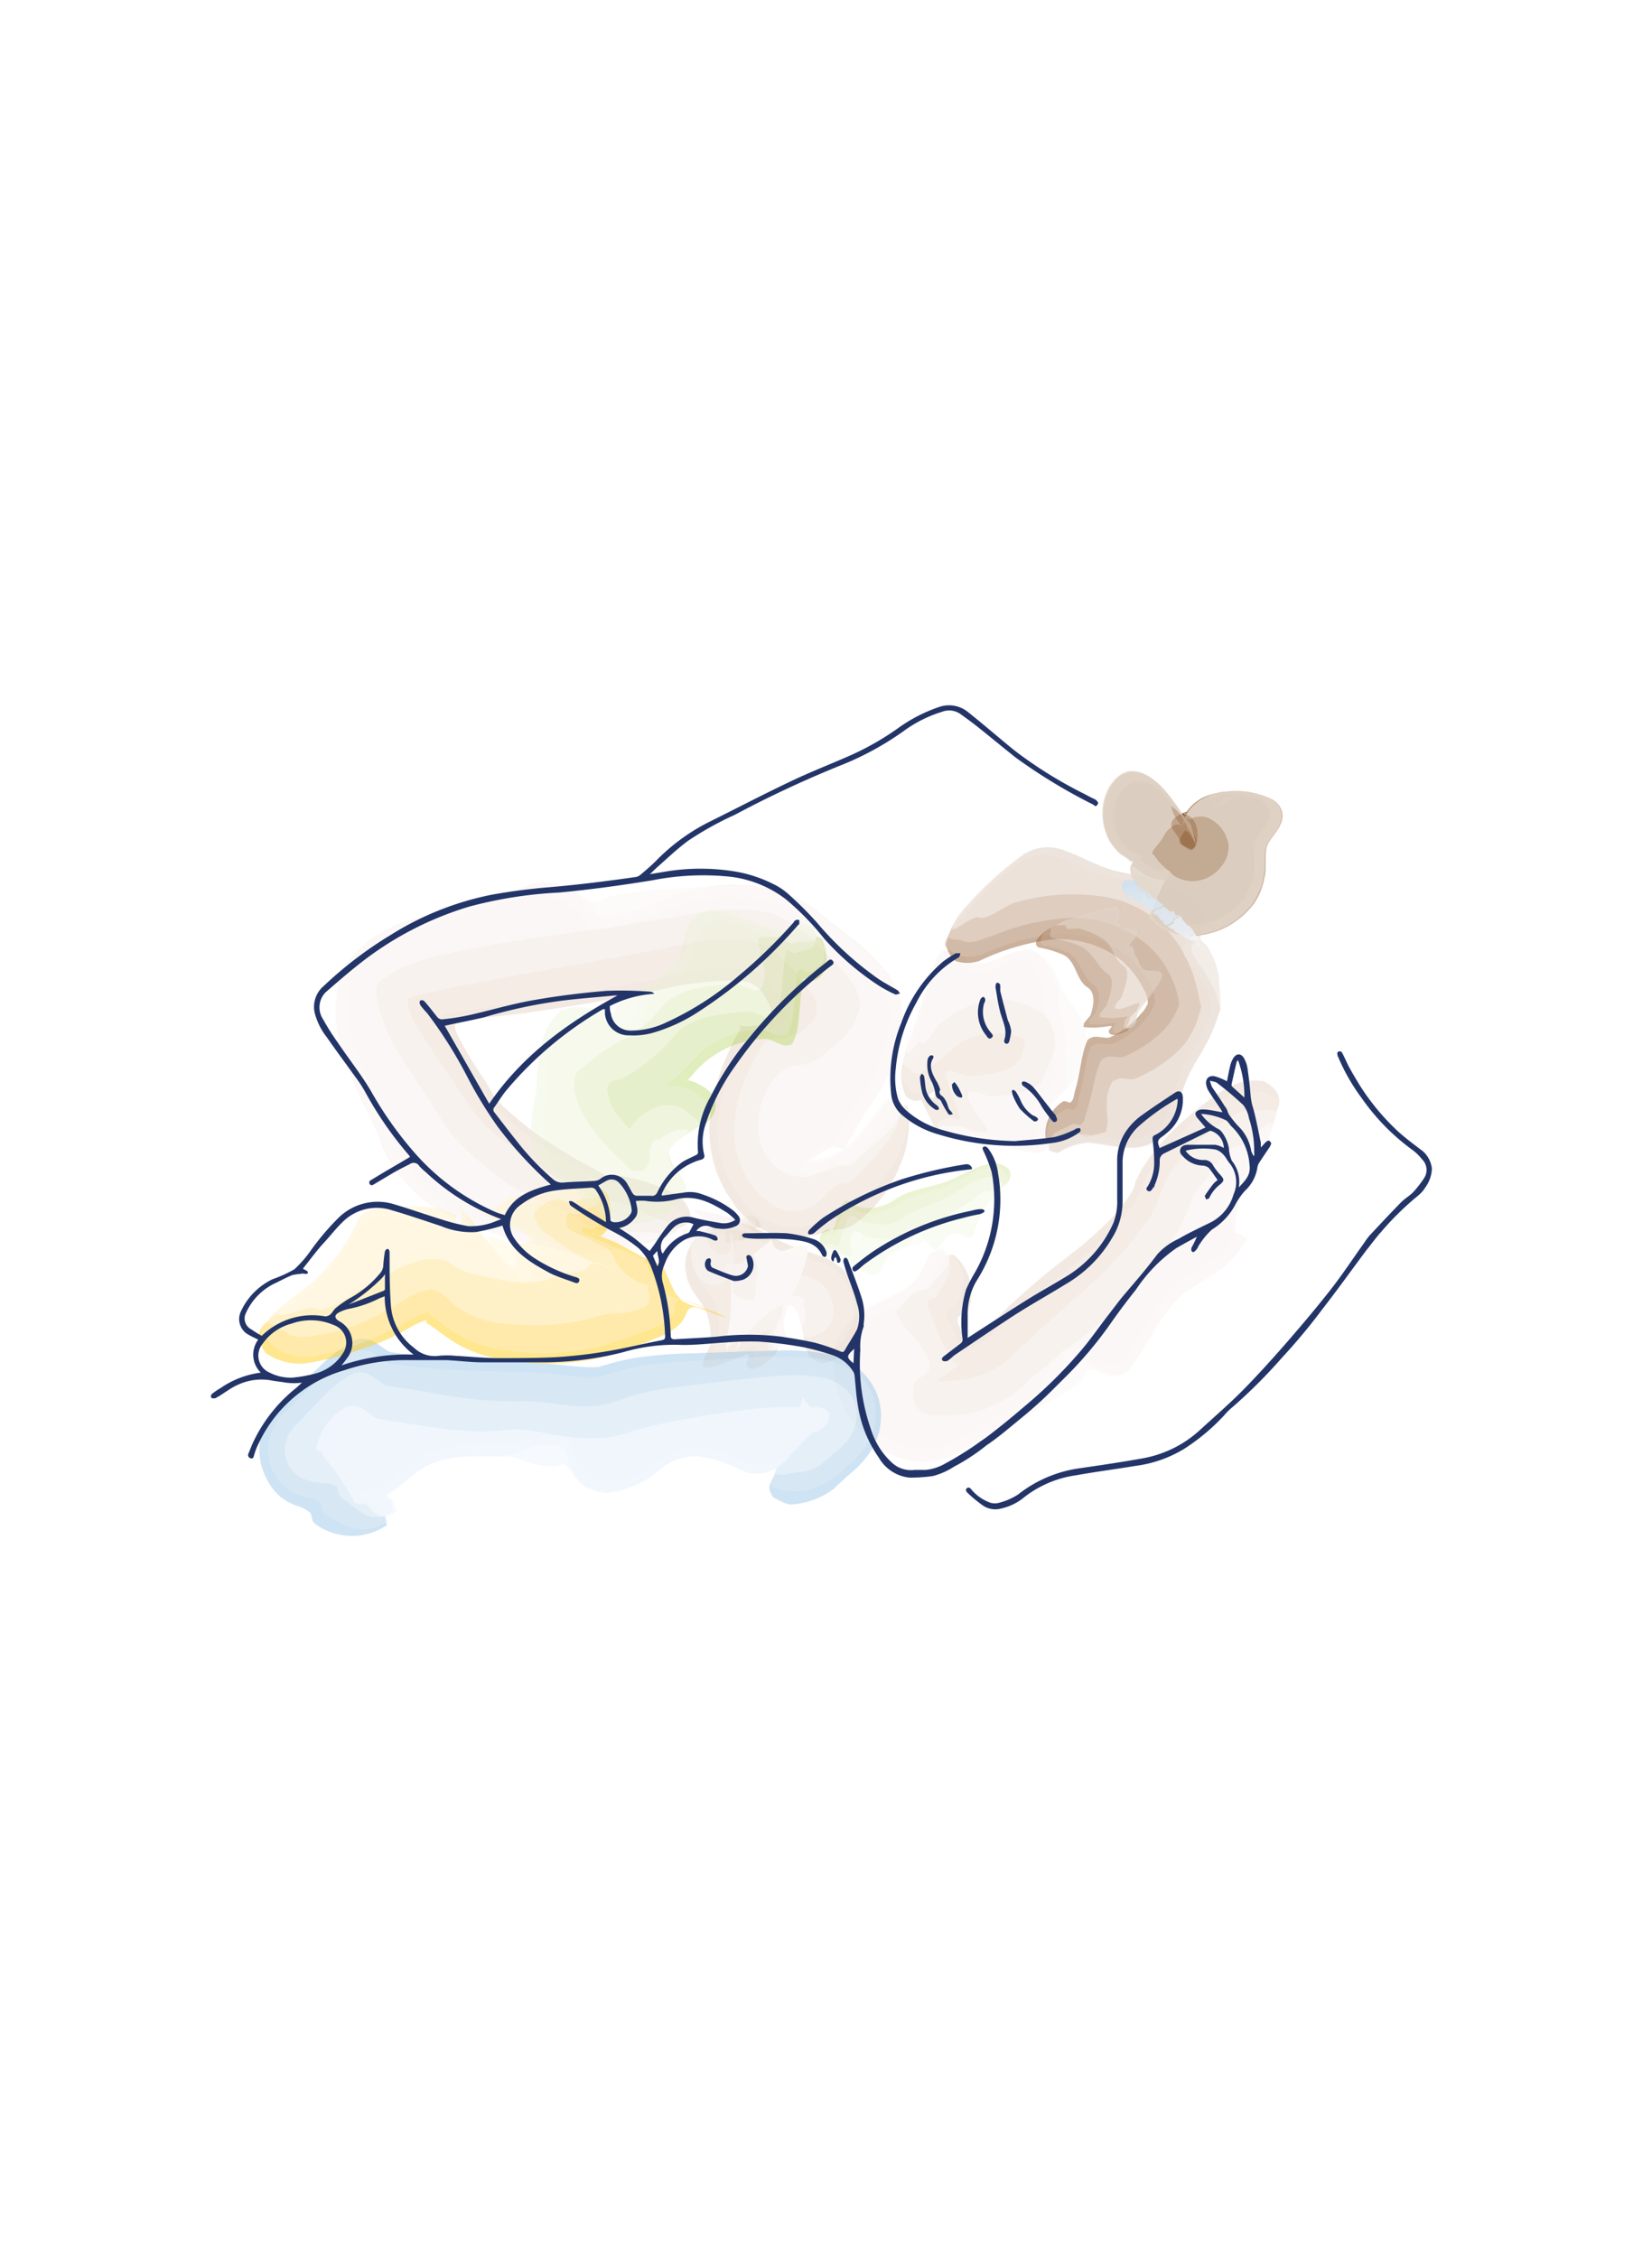 <svg xmlns="http://www.w3.org/2000/svg" viewBox="0 0 134.8 184.25"><defs><style>.cls-1{fill:#fff;}.cls-10,.cls-11,.cls-12,.cls-13,.cls-14,.cls-16,.cls-17,.cls-18,.cls-19,.cls-2,.cls-21,.cls-22,.cls-23,.cls-24,.cls-26,.cls-27,.cls-28,.cls-29,.cls-3,.cls-4,.cls-5,.cls-6,.cls-7,.cls-8,.cls-9{opacity:0.8;}.cls-3{fill:#e5d3c4;}.cls-4{fill:#eee3d9;}.cls-5{fill:#f4ece6;}.cls-6{fill:#faf6f3;}.cls-7{fill:#9ec7e7;}.cls-8{fill:#c5dcf0;}.cls-9{fill:#d9e8f6;}.cls-10{fill:#ecf4fb;}.cls-11{fill:#ffcf24;}.cls-12{fill:#ffe188;}.cls-13{fill:#ffebb3;}.cls-14{fill:#fff5db;}.cls-15{opacity:0.62;}.cls-16{fill:#9cc42e;}.cls-17{fill:#c5d984;}.cls-18{fill:#d9e6b1;}.cls-19{fill:#ecf3da;}.cls-20{opacity:0.41;}.cls-21{fill:#98663e;}.cls-22{fill:#bb987b;}.cls-23{fill:#d0b8a4;}.cls-24{fill:#e7dbd0;}.cls-25{fill:#936037;}.cls-26{fill:#83552b;}.cls-27{fill:#ac8a6a;}.cls-28{fill:#c6ae97;}.cls-29{fill:#e1d5c9;}.cls-30{opacity:0.9;}.cls-31{fill:#d8e7f5;}.cls-32{fill:#e6eff9;}.cls-33{fill:#ebf3fb;}.cls-34{fill:#e8f1fa;}.cls-35{fill:#ddeaf7;}.cls-36{fill:#dfebf7;}.cls-37{fill:#cce0f2;}.cls-38{fill:#d1e3f3;}.cls-39{fill:#d4e5f4;}.cls-40{fill:#f4f8fd;}.cls-41{fill:#f1f7fc;}.cls-42{fill:#233568;}</style></defs><g id="WHITE_BACKGROUND" data-name="WHITE BACKGROUND"><rect class="cls-1" width="134.8" height="184.25"/></g><g id="Ebene_3" data-name="Ebene 3"><g class="cls-2"><g class="cls-2"><path class="cls-3" d="M59.6,97.82a9.86,9.86,0,0,1-1.71-5.27,13.91,13.91,0,0,1,.79-4.77,22.56,22.56,0,0,1,1.49-3.41l.19-.35.09-.18s0,0,0,0l-.08-.09-.15-.09a1.31,1.31,0,0,0,.34.06,4.71,4.71,0,0,0,1.87-.19,1,1,0,0,0,.55-.83,2.39,2.39,0,0,0-.27-.87q-.16-.31-.39-.66a2.46,2.46,0,0,0-.5-.6,2.4,2.4,0,0,0-.76-.44A3.6,3.6,0,0,0,60,80a26.09,26.09,0,0,0-6.38.82c-2.43.51-4.85.93-7.25,1.31l-3.61.55-2.14.24c-.72.09-1.46.18-2.22.3a10.87,10.87,0,0,0-1.14.2c-.18.1-.15.33-.12.49a3.2,3.2,0,0,0,.18.52,32.59,32.59,0,0,0,2.35,3.88l.56,1c.15.19.27.38.44.58A13.3,13.3,0,0,0,41.88,91a23.69,23.69,0,0,0,3,2.27c1.08.71,2.22,1.38,3.37,2l.88.47.21.11.11.06h0l.18,0c.24.09.43,0,.75,0a15.59,15.59,0,0,1,5,1.65c.64.52,1.48,1.89.51,2.39a11.39,11.39,0,0,1-3.28,1.08c-1.26.18-2.47.4-3.67.64l-1.05.14a2.41,2.41,0,0,1-1.07,0c-.65-.13-1.47-.4-2-.49a31.63,31.63,0,0,1-7.51-2.43,10.42,10.42,0,0,1-3.58-2.88,13.11,13.11,0,0,1-1.45-2.33c-.54-1.1-.22-.73-.84-2.07-.85-2-1.76-3.84-2.36-5.6a12.38,12.38,0,0,1-.66-4.65,5.12,5.12,0,0,1,.36-2.07,3.38,3.38,0,0,1,.56-.71L30,78l.76-.63a2.08,2.08,0,0,1,.39-.32l.51-.27,1-.56.25-.14.32-.1.64-.2c1.69-.54,3.49-1.06,5.39-1.59l1.44-.39c.3-.08.36-.11.51-.16l.4-.13L43.24,73a4.51,4.51,0,0,1,3.35.94c1.6,1.13,1.3,2.19,3.44,1.84a28.62,28.62,0,0,0,3.91-1.35,16.24,16.24,0,0,1,4.25-1.18,18.69,18.69,0,0,1,2.61,0,9.52,9.52,0,0,1,3,.64c1.88.76,3.39,2.32,5,3.45a16.53,16.53,0,0,1,2.91,2.79A4.52,4.52,0,0,1,72.52,82a6.61,6.61,0,0,1,0,2.08A10.38,10.38,0,0,1,71.25,88c-.36.67-.79,1.32-1.23,2l-.68,1-.32.53c-.41.68-.76,1.25-1,1.6a1,1,0,0,1-.77.51,1.23,1.23,0,0,0-.78.62c-.06.11-.14.11-.22.2l-.24.19-.19.13a2.54,2.54,0,0,0-.34.32,2.88,2.88,0,0,1-.21.23,1.38,1.38,0,0,0-.13.22s-.06.18,0,.06,0,0,0-.1a.58.58,0,0,0,0-.23.63.63,0,0,0,.16.24,1.74,1.74,0,0,0,.84.26,5.45,5.45,0,0,0,2.1-.35c2-.78,3.2-2.76,4.52-4.47.27-.35.82-.45,1.31-.74a9,9,0,0,1-.6,4.8,11,11,0,0,1-1.34,2.46,10.5,10.5,0,0,1-2.46,2.43,2.38,2.38,0,0,1-1,.37l-1,.15a8.35,8.35,0,0,1-1,.3,6.05,6.05,0,0,1-1.2.21,6.19,6.19,0,0,1-1.41,0,5.69,5.69,0,0,1-1.39-.41,5.81,5.81,0,0,1-1.13-.63,6.88,6.88,0,0,1-.83-.68,8.53,8.53,0,0,1-.62-.66C59.92,98.25,59.72,98,59.6,97.82Z"/><path class="cls-4" d="M61.24,98.69l-.32-.33-.24-.28c-.15-.19-.33-.41-.45-.58a10,10,0,0,1-.65-1.06A8.47,8.47,0,0,1,58.73,94,10.8,10.8,0,0,1,59,89.16a17.87,17.87,0,0,1,1.37-3.57l.39-.74.2-.35.1-.17c0-.06,0,0,0,0v0L61,84c0-.07.2-.05.45-.07a5.73,5.73,0,0,0,2-.27c.5-.3.86-.87.74-1.28a4.12,4.12,0,0,0-.64-1.22c-.17-.24-.35-.49-.56-.74a4.18,4.18,0,0,0-.66-.69,3.25,3.25,0,0,0-2-.7,23.89,23.89,0,0,0-6.11.74c-2.43.5-4.83.93-7.22,1.32l-3.57.57-.88.14-.61.08-1.23.17-2.52.39-1.29.23a4.14,4.14,0,0,0-.63.15c-.2.14-.14.4-.1.59a10.73,10.73,0,0,0,1.2,2.33c.48.75,1,1.5,1.47,2.22l.41.62c.19.3.41.7.58.93a9.25,9.25,0,0,0,1.07,1.27A20.75,20.75,0,0,0,43.8,93.2c1.07.73,2.2,1.42,3.36,2.08.58.33,1.17.65,1.75,1l.23.12.1,0,.22.07a.77.77,0,0,0,.43.05,12.81,12.81,0,0,1,2,.48A11.38,11.38,0,0,1,54.32,98c.64.51,2.52,1.54,1.56,2a11.39,11.39,0,0,1-3.28,1.08c-1.26.19-2.48.4-3.68.64l-1.05.13-.56.06a1.77,1.77,0,0,1-.52-.07c-.67-.14-1.48-.41-2-.5A31.44,31.44,0,0,1,37.23,99a10.48,10.48,0,0,1-3.58-2.9,12.35,12.35,0,0,1-1.46-2.34c-.52-1.07-.22-.74-.84-2.08-.86-2-1.79-3.86-2.38-5.64a12.27,12.27,0,0,1-.65-4.67,5.22,5.22,0,0,1,.39-2.08,4.09,4.09,0,0,1,.56-.71l.62-.64.76-.65a2.12,2.12,0,0,1,.4-.31l.51-.28,1-.56.26-.14.32-.1.65-.2c1.71-.54,3.52-1.06,5.43-1.6l1.45-.4a4.82,4.82,0,0,0,.5-.15l.4-.13c.53-.17,1.08-.33,1.64-.49a4.52,4.52,0,0,1,3.35.94C48.2,75,47.86,76.05,50,75.7a30,30,0,0,0,3.91-1.35,16.31,16.31,0,0,1,4.26-1.19,18.91,18.91,0,0,1,2.62,0,9.43,9.43,0,0,1,3.05.64c1.9.75,3.43,2.34,5,3.48a16,16,0,0,1,2.92,2.81A4.58,4.58,0,0,1,72.61,82a7,7,0,0,1,0,2.09A10.51,10.51,0,0,1,71.35,88c-.36.67-.8,1.33-1.25,2l-.68,1-.32.53c-.41.67-.76,1.24-1,1.58a.93.93,0,0,1-.77.47,1.18,1.18,0,0,0-.79.59c-.08.12-.11.07-.27.22l-.26.2-.18.13a2,2,0,0,0-.34.31c-.12.15-.16.16-.22.24a2,2,0,0,0-.14.22s-.06.19,0,.07v-.09a.58.58,0,0,0,0-.23c0-.12,0,0,0,0a1.1,1.1,0,0,0,.11.14,1.47,1.47,0,0,0,.81.27,5.05,5.05,0,0,0,2.09-.33c2-.77,3.19-2.75,4.51-4.45.27-.34.82-.45,1.31-.73a6.86,6.86,0,0,1-.72,4.24,13.06,13.06,0,0,1-3.32,4.05,1.72,1.72,0,0,1-.72.32c-.25,0-.49.07-.74.13a8.74,8.74,0,0,1-3,1.23,4.33,4.33,0,0,1-1.2,0,4.66,4.66,0,0,1-1.21-.3A5.31,5.31,0,0,1,61.24,98.69Z"/><path class="cls-5" d="M64.79,98.81a3,3,0,0,1-.89-.12,3.75,3.75,0,0,1-1.43-.77,4.54,4.54,0,0,1-.5-.46,7.4,7.4,0,0,1-1.25-1.76,7.66,7.66,0,0,1-.79-4.25,12,12,0,0,1,1-3.71,15.13,15.13,0,0,1,.74-1.51l.4-.69.18-.3a.61.61,0,0,1,.05-.12c.07-.18.35-.23.67-.34a7.83,7.83,0,0,0,2.17-.44,5.24,5.24,0,0,0,1.1-1A1.7,1.7,0,0,0,66.64,82,2.47,2.47,0,0,0,66.12,81c-.24-.34-.51-.7-.8-1.09A18.08,18.08,0,0,0,63.68,78a4.53,4.53,0,0,0-2.37-1.21,15.06,15.06,0,0,0-5.69.31c-4.93,1-9.48,1.75-14,2.58-2.26.42-4.54.86-6.8,1.36l-.84.2c-.25.09-.63.07-.71.4a3.25,3.25,0,0,0,.54,1.72c.6,1.08,1.3,2.13,2,3.17L37,88.26c.38.57.72,1,1.13,1.7a12.14,12.14,0,0,0,2.69,2.9,47.79,47.79,0,0,0,6.86,4.46c.18.11.37.24.57.35l.43.21a1.88,1.88,0,0,0,.47.17l.51,0a1.6,1.6,0,0,1,.27,0l.4.07.77.19a6.3,6.3,0,0,1,1.38.54c.64.52,3.55,1.21,2.59,1.71a11.71,11.71,0,0,1-3.28,1.08l-1.86.3-.92.16c-.3.06-.7.09-1.07.13l-.58,0-.29,0-.27-.06L45.66,102l-.56-.16-.46-.1-.92-.2a29.9,29.9,0,0,1-7.6-2.65,10.38,10.38,0,0,1-3.69-3.27L32,95.09l-.39-.69-.36-.7a1,1,0,0,1-.1-.22l-.07-.17L31,93l0-.08-.08-.18-.18-.39L30,90.76a32.25,32.25,0,0,1-2.34-5.87,10.43,10.43,0,0,1,0-4.63A6.1,6.1,0,0,1,28,79.17a3.56,3.56,0,0,1,.55-.86l.61-.7c.23-.24.52-.47.77-.7l.38-.35a4.54,4.54,0,0,1,.53-.3l1.09-.6a4.18,4.18,0,0,1,1.25-.48l1.38-.42q2.77-.83,5.83-1.65l.39-.11.23-.07.39-.13.8-.26,1.64-.5a4.57,4.57,0,0,1,3.37.95c1.6,1.13,1,2.11,3.13,1.75a29.33,29.33,0,0,0,3.93-1.34,15.69,15.69,0,0,1,4.41-1.17,13.08,13.08,0,0,1,5.84.82,13.11,13.11,0,0,1,2.69,1.71c.86.69,1.62,1.32,2.47,1.94.33.26.65.52.94.8a8.34,8.34,0,0,1,.85.82l.75.83a7.28,7.28,0,0,1,.62.91,5.84,5.84,0,0,1,.72,2.25,8.56,8.56,0,0,1-.11,2.37,11.82,11.82,0,0,1-1.64,4.26c-.42.71-.91,1.42-1.4,2.14l-.18.27-.1.14,0,.07-.16.27-.28.5a9.29,9.29,0,0,1-.77,1.28.18.18,0,0,1-.12.08h-.06c-.05,0-.22-.06-.34-.07a2.88,2.88,0,0,0-.83-.06l.1,0,.15,0,.08,0,0,0a1.19,1.19,0,0,0-.22.12c-.43.27-.86.43-1.22.71a3.39,3.39,0,0,0-1.2,1.15s-.07.19,0,.07,0,0,0-.09a.62.62,0,0,0,0-.24s0-.21-.08-.33a2.79,2.79,0,0,0-.14-.37l-.08-.2,0,.07s.06.11.12.13a1.79,1.79,0,0,0,.78.23,5.31,5.31,0,0,0,2-.33c1.87-.74,3-2.68,4.34-4.36.26-.34.8-.44,1.29-.73A4.75,4.75,0,0,1,72.53,93a22.69,22.69,0,0,1-2.93,3.24c-.37.32-.76.26-1.15.37a11.61,11.61,0,0,0-1.33,1.17A3.37,3.37,0,0,1,64.79,98.81Z"/><path class="cls-6" d="M65.07,95.87c-.09.1-.24.12-.47.08a2.79,2.79,0,0,1-.74-.36,5.07,5.07,0,0,1-1.38-1.39,4.44,4.44,0,0,1-.64-2.46,7.29,7.29,0,0,1,1-3.28,4.11,4.11,0,0,1,1.31-1.28,2.41,2.41,0,0,1,.33-.15l.28-.06.61-.09a3.38,3.38,0,0,0,1.18-.36,16.3,16.3,0,0,0,2.1-1.7,5,5,0,0,0,1.45-2.32,2.89,2.89,0,0,0-.6-2.38,17.7,17.7,0,0,0-1.73-2c-1.27-1.18-2.67-2.82-4.54-3.48a8.69,8.69,0,0,0-2.93-.44c-.48,0-.87,0-1.29,0s-.86.1-1.27.17c-5.15.87-9,1.45-13.05,2l-3,.46c-1.31.22-2.79.49-4.23.77l-2.21.47c-.69.19-1.33.45-2,.69s-1.15.58-1.63.89a3.87,3.87,0,0,0-.72.5,1.46,1.46,0,0,0-.2,1,12.51,12.51,0,0,0,1.67,4.5c.88,1.51,1.92,3,2.79,4.35l.57.9.25.4.33.48a7.85,7.85,0,0,0,.68.9,9.53,9.53,0,0,0,.73.81,25.54,25.54,0,0,0,3.3,2.8c1.41,1.21,6,2.63,7.1,3.89.55.49,6.64.17,5.65.66a7.29,7.29,0,0,1-2.58,1c-1.29.17-2.29.43-3.9.52l-.28,0-.26-.06-.51-.14c-.35-.09-.7-.19-1.07-.31l-1.73-.39a30.44,30.44,0,0,1-7.28-2.62,10.33,10.33,0,0,1-3.72-3.32c-.14-.2-.27-.37-.41-.6l-.39-.7-.37-.72-.14-.34L31,92.91l-.35-.77-.76-1.6a27.63,27.63,0,0,1-2.34-6A10.26,10.26,0,0,1,27.69,80a4.63,4.63,0,0,1,.42-1.11,5,5,0,0,1,.58-.74,8.3,8.3,0,0,1,.65-.7l.79-.7.19-.17.28-.15.55-.29,1.08-.6c.88-.3,1.82-.55,2.74-.84,1.86-.53,3.83-1.1,5.84-1.64,1-.36,2.12-.71,3.24-1a4.54,4.54,0,0,1,3.36,1c1.6,1.13,1,.29,3.16-.07a21.39,21.39,0,0,1,3.93-.46l2-.09,2.41-.18a19.35,19.35,0,0,1,2.75.08,9.62,9.62,0,0,1,3,.84,11.82,11.82,0,0,1,1.34.76c.41.28.83.59,1.28,1,.82.66,1.57,1.28,2.39,1.88a11.64,11.64,0,0,1,1,.84,7.88,7.88,0,0,1,.87.86,8.44,8.44,0,0,1,1.38,1.84,5.55,5.55,0,0,1,.64,2.38A8.91,8.91,0,0,1,73.35,85a12.51,12.51,0,0,1-1.79,4.27c-.44.73-.92,1.43-1.43,2.17l-.57,1a8.23,8.23,0,0,1-.68,1.17s-.07,0-.1,0h0l-.13,0-.2,0a2.63,2.63,0,0,0-.39-.06,3.74,3.74,0,0,0-.51,0l.19,0c.11,0,.25-.1.12,0l-.2.11c-.27.14-.55.32-.73.39a5.8,5.8,0,0,0-.59.36,2.88,2.88,0,0,0-.27.22c-.09.07-.14.09-.21.14a3.91,3.91,0,0,0-.58.57,1,1,0,0,0-.14.23.29.29,0,0,0,0,.08,1.63,1.63,0,0,0-.11-.73,3.52,3.52,0,0,0-.16-.38c0-.16-.18-.42-.11-.28s.16.16.26.23a2,2,0,0,0,.83.16,5.55,5.55,0,0,0,2-.38c1.85-.76,3-2.7,4.3-4.39.26-.34.8-.43,1.29-.74a3.26,3.26,0,0,1-.92,3.15c-.76.78-1.79,1.49-2.88,2.67-.33.32-1.31,0-1.65.13,1-.76.24-.18-.8.42a4.19,4.19,0,0,1-1.55.56C65.15,96,65.07,95.87,65.07,95.87Z"/></g></g><g class="cls-2"><g class="cls-2"><path class="cls-3" d="M78.46,108.63a7.58,7.58,0,0,0,1.29,2.28,1,1,0,0,0,.34.31l.16.11s0,0,0,0h-.06c-.33,0-.65.06-1,.11-.62.09-1.34.28-1.88.4a4.64,4.64,0,0,0-1.35.35l-.33.16-.16.08,0,0,4.83-2.29h0l.08,0s.1.08.11,0h0l-.48.28-1,.57c-.38.24-.5.28-.72.41s-.39.24-.59.36a10.51,10.51,0,0,0-1.66,1.27,1.91,1.91,0,0,0-.5.58s0,0,0,0a.45.45,0,0,0,0-.16v-.2c0-.12,0-.24,0-.36s-.11-.73-.24-1.15-.34-1.18-.59-1.83l0-.13h0v0s0,0,0,0l.08,0A.43.43,0,0,0,75,110a3.87,3.87,0,0,0,1.13,0c.2,0,.41-.05.63-.08l.31,0h.18a2.68,2.68,0,0,0,.91-.24,10.86,10.86,0,0,0,3.78-2.73,67.5,67.5,0,0,1,5.7-4.81c1-.78,1.89-1.58,2.76-2.44a11.68,11.68,0,0,0,2.12-2.75c0-.12.06-.2.1-.3l0-.14c0-.06.13-.27.19-.4a8.69,8.69,0,0,1,.46-.86l.49-.73a17.51,17.51,0,0,1,2-2.31A28.06,28.06,0,0,1,100,88.83a4.91,4.91,0,0,1,3.06-.62,2.84,2.84,0,0,1,1,.73,1.43,1.43,0,0,1,.28,1.2,11.57,11.57,0,0,1-1,2.23,19.09,19.09,0,0,0-2,4.07,11,11,0,0,0-.8,3.84,2.23,2.23,0,0,0,.09.6s0,.07,0,.09l0,0s.07.05,0,0a6.29,6.29,0,0,0-.89-.73A5.73,5.73,0,0,0,99,99.7c-.12-.07-.24-.14-.37-.2l-.1,0h0l2.4,1.22h0l0,0-.13.19c-.17.25-.35.5-.54.73l-.29.34-.24.22c-.33.28-.68.57-1,.8l-1,.62a11.43,11.43,0,0,0-1.74,1.22c-1.88,1.85-2.68,4.12-4.24,6.11a2.38,2.38,0,0,1-2.28,0c-1.48-.56-1.94-1.48-2.81-.74-1,1.09-1.31,2.75-2.56,3.81a19.65,19.65,0,0,1-1.73,1.12l-.94.52-1.1.56a15.43,15.43,0,0,0-1.73.91l-.52.3-.29.17-.38.19-.19.09-.26.1a3.74,3.74,0,0,1-.59.19,5.88,5.88,0,0,1-.82.13,4.94,4.94,0,0,1-1.07-.06,5.14,5.14,0,0,1-1.72-.64,7.8,7.8,0,0,1-1.07-.8l-.38-.37-.28-.29-.46-.51-.37-.43A1.65,1.65,0,0,1,70,115c-.09-.16-.17-.33-.25-.5s-.15-.34-.22-.51a4.37,4.37,0,0,1-.16-.46c-.07-.22-.13-.46-.19-.69l-.07-.36,0-.28c0-.18,0-.37,0-.55a4.65,4.65,0,0,1,0-1,3.88,3.88,0,0,1,.68-1.71c1.16-1.64,3.46-2.33,5.17-3.37,1.14-.72,1.35-1.8,1.93-2.76.11-.19.58-.26.93-.42a4.09,4.09,0,0,1,1.17,4.61c-.11.19-.45.22-.68.34C77.91,107.71,78.3,108.19,78.46,108.63Z"/><path class="cls-4" d="M77.64,108.21a10.29,10.29,0,0,0,1.24,2.46c.12.15.22.32.33.45l.32.27s0,0,.07,0,.21,0-.28,0-1.33.26-1.92.4a4.72,4.72,0,0,0-1.36.36,2.41,2.41,0,0,0-.33.15l-.16.09,0,0h0l4.11-2h0l.07.06a.2.2,0,0,1,0,.09s0,0,0,0l0,0,0,0-.24.15c-.33.19-.71.43-.86.5a12.71,12.71,0,0,0-1.2.76l-.41.29-.25.17c-.16.12-.31.25-.45.37a2.75,2.75,0,0,1-.29.27,2.11,2.11,0,0,0-.19.23,1.09,1.09,0,0,0-.17.24s0,0,0,0a2,2,0,0,0,0-.53,2.44,2.44,0,0,0-.06-.39c0-.18-.07-.44-.12-.65a6.17,6.17,0,0,0-.2-.65l-.15-.52,0-.13h0v0s0,.09.12.1a2.58,2.58,0,0,0,1,.07,11.56,11.56,0,0,0,1.25-.2,3.31,3.31,0,0,0,.93-.23,10.82,10.82,0,0,0,3.83-2.73C84,106,86,104.53,87.86,103a33.73,33.73,0,0,0,2.73-2.48,13.74,13.74,0,0,0,2.22-2.84l.22-.42.11-.34a1.84,1.84,0,0,1,.06-.18l.19-.41a6.48,6.48,0,0,1,.41-.79,14.09,14.09,0,0,1,1.88-2.41,24.5,24.5,0,0,1,4.08-3.44,4.81,4.81,0,0,1,3-.64c.49.2,1.86.39,1.57,1.21a10.51,10.51,0,0,1-1,2.23,19.28,19.28,0,0,0-2,4.07,11,11,0,0,0-.78,3.83,2.14,2.14,0,0,0,.1.6s0,.06,0,.08.12.09-.08-.1a8,8,0,0,0-.9-.74,5.82,5.82,0,0,0-.67-.5l-.38-.2-.1,0h0c-.53-.28,4.69,2.39,2.48,1.26h0l0,0,0,0-.13.19a7.74,7.74,0,0,1-.55.73,3.39,3.39,0,0,1-.28.34l-.25.22a9.32,9.32,0,0,1-1,.8l-1,.62A11.47,11.47,0,0,0,96,104.91c-1.89,1.85-2.69,4.12-4.25,6.11a2.38,2.38,0,0,1-2.28,0c-1.47-.56-1.93-1.49-2.8-.75-1,1.1-1.31,2.76-2.56,3.81a19.65,19.65,0,0,1-1.73,1.12l-.95.53-1.11.57a18.2,18.2,0,0,0-1.73.9l-.52.31a6.44,6.44,0,0,1-.67.36,3.65,3.65,0,0,1-.46.2,5.18,5.18,0,0,1-.59.19,6,6,0,0,1-.83.13,4.57,4.57,0,0,1-1.09-.06,5.09,5.09,0,0,1-1.75-.64,7,7,0,0,1-1.09-.82,4.75,4.75,0,0,1-.39-.38l-.29-.29-.47-.52-.37-.44a1.47,1.47,0,0,1-.18-.24c-.08-.16-.17-.33-.25-.5s-.15-.34-.22-.52a3.74,3.74,0,0,1-.16-.47,5.56,5.56,0,0,1-.19-.7,5.93,5.93,0,0,1-.17-1.2,4.69,4.69,0,0,1,0-1,3.93,3.93,0,0,1,.69-1.72c1.15-1.65,3.46-2.34,5.16-3.37,1.14-.73,1.35-1.81,1.93-2.77.12-.19.58-.26.93-.42,1.51,1.49,1.07,2.76.45,4.16-.11.19-.46.23-.68.34C77.1,107.26,77.47,107.76,77.64,108.21Z"/><path class="cls-5" d="M76.05,107.45a14.93,14.93,0,0,0,1.17,2.68c.21.41.44.77.63,1.07a2.25,2.25,0,0,0,.27.35l.11,0s.06,0,0,0l-.5.13a2.29,2.29,0,0,1-.42.08l-.35.06a4.06,4.06,0,0,0-.8.24,3.39,3.39,0,0,0-.39.18l-.2.1-.05,0h0l2.61-1.24h0v0a1.39,1.39,0,0,1-.09.35c-.07.08-.15.18-.25.28s-.23.15-.34.24l-.52.38a4.85,4.85,0,0,0-.4.28c-.12.11-.25.22-.37.35s-.16.13-.24.21c-.35.41-.28.46-.28.35a2,2,0,0,0,0-.52,2.57,2.57,0,0,0-.06-.4s0-.27,0-.19l0,0c.13.18.54.24.93.26a13,13,0,0,0,2.44-.18,8.14,8.14,0,0,0,4.15-2.36c1.88-1.82,3.71-3.37,5.49-5a30,30,0,0,0,5-5.53,8.09,8.09,0,0,0,1-1.91c.06-.17.09-.29.16-.49l.25-.63a8.77,8.77,0,0,1,.67-1.16A16.4,16.4,0,0,1,99.15,92c.87-.52,2-1.59,3.14-1.44.5.19,2.08-.33,1.85.5a9.44,9.44,0,0,1-.93,2.22,17.79,17.79,0,0,0-1.88,4,7.7,7.7,0,0,0-.48,3.7l.15.29,0,.11s0,0,0,0a1.14,1.14,0,0,1-.11-.11l-.19-.21a14.43,14.43,0,0,0-1.6-1.33l-.37-.21-.19-.09,0,0,0,0h0c6.33,3.22,1.76.9,3.17,1.62h0l-.06.1c-.16.28-.34.55-.53.82a5.94,5.94,0,0,1-1,1.13c-1.35,1.15-2.7,1.66-3.74,2.59-1.91,1.85-2.72,4.13-4.3,6.12a2.35,2.35,0,0,1-2.28,0c-1.48-.56-1.73-1.48-2.61-.73-1,1.1-1.33,2.77-2.61,3.84a19,19,0,0,1-1.8,1.14c-.35.2-.62.36-1,.57L81,117l-.29.14-.21.09c-.56.25-1.1.54-1.82.94l-.62.34-.41.19a4.19,4.19,0,0,1-.51.2,3.61,3.61,0,0,1-.67.2,6.27,6.27,0,0,1-.93.14,5.94,5.94,0,0,1-1.25-.07,6.33,6.33,0,0,1-1.34-.41,7.25,7.25,0,0,1-.92-.49,7.9,7.9,0,0,1-.68-.5c-.23-.19-.32-.28-.49-.44l-.4-.4c-.45-.47-.74-.82-1-1.12l-.18-.21a1.74,1.74,0,0,1-.22-.33,10.83,10.83,0,0,1-.51-1.15l-.1-.28-.06-.19-.11-.38a7.57,7.57,0,0,1-.18-.76,9.65,9.65,0,0,1-.14-1.19,6.63,6.63,0,0,1,.07-1,4.11,4.11,0,0,1,.7-1.73c1.17-1.67,3.48-2.37,5.19-3.41,1.14-.74,1.36-1.82,1.94-2.79.12-.19.59-.27.94-.42,1.5,1.5.35,2.28-.3,3.73-.11.19-.45.23-.68.35C75.51,106.46,75.89,107,76.05,107.45Z"/><path class="cls-6" d="M73.12,107a5.48,5.48,0,0,0,1.38,2,5.94,5.94,0,0,1,1.37,2.35.52.52,0,0,1-.05.34,2.29,2.29,0,0,1-.2.31,4.55,4.55,0,0,1-.66.5,1.26,1.26,0,0,0-.45.69,3.24,3.24,0,0,0,.15,1.36,1.37,1.37,0,0,0,.59.66,2.44,2.44,0,0,0,.9.27,12.21,12.21,0,0,0,2.81-.15,5.84,5.84,0,0,0,1.28-.3,9.08,9.08,0,0,0,1.28-.56A8.61,8.61,0,0,0,83.6,113c2-1.85,3.68-3.1,5.36-4.41a26.64,26.64,0,0,0,7.45-8.69,12.59,12.59,0,0,0,.52-1.16c.11-.25.06-.41.21-.66a6.47,6.47,0,0,1,1-1.52c.32-.27.71-1.06,1.26-1.77s1.17-1.33,1.7-1.27c.25.08.9-.57,1.52-1.11s1.18-1,1.08-.59a6,6,0,0,1-.63,1.87,16.89,16.89,0,0,0-1.77,3.86,7.2,7.2,0,0,0-.45,3.5l.14.29.06.11s0,0,0,0a.5.5,0,0,1-.1-.11l-.2-.21a7.32,7.32,0,0,0-.88-.78l-.25-.17-.16-.14-.33-.25c-.12-.07-.25-.15-.38-.21l-.2-.09h0c6.34,3.23,1.76.9,3.17,1.62h0l0,.05-.06.11a9.17,9.17,0,0,1-.55.83l-.3.4a2.09,2.09,0,0,1-.25.26c-.17.17-.34.32-.51.48-1.36,1.15-2.74,1.7-3.77,2.62-1.91,1.85-2.73,4.12-4.31,6.11a2.35,2.35,0,0,1-2.28,0c-1.48-.56-.68,0-1.59.74-1,1.12-2.33,1.34-3.6,2.4a20.24,20.24,0,0,1-1.82,1.16c-.35.19-.61.35-1.06.57l-.62.31c-.21.11-.3.13-.45.2-.58.26-1.1.54-1.87,1-.23.11-.38.21-.69.34l-.43.2-.61.2a4.49,4.49,0,0,1-.82.17,4.37,4.37,0,0,1-1.12,0,5.41,5.41,0,0,1-1.33-.25,6.31,6.31,0,0,1-1.24-.55,5.55,5.55,0,0,1-.74-.5l-.33-.27-.24-.2-.45-.44-.31-.33-.52-.58-.4-.46-.18-.22c-.1-.17-.2-.36-.29-.55a9.62,9.62,0,0,1-.46-1.13c-.08-.25-.16-.51-.22-.76s-.13-.54-.16-.71a4.81,4.81,0,0,1,.67-3.87c1.17-1.66,3.48-2.35,5.19-3.4,1.15-.73,1.36-1.82,1.95-2.79.12-.19.58-.27.93-.41,1.51,1.49-.35,1.79-1,3.24-.11.2-1.07.23-1.3.35.41-.56.06-.16-.38.39S73.12,107,73.12,107Z"/></g></g><g class="cls-2"><g class="cls-2"><path class="cls-3" d="M60.51,110.67c-1,.33-2.25,1-3.06.89-.11,0-.09-.23-.07-.44.1-.41.5-1.09.57-1.4a6,6,0,0,0-.3-2.61A5.33,5.33,0,0,0,57,106l-.26-.36a4.58,4.58,0,0,1-.34-.53c-.07-.13-.13-.25-.19-.38A4,4,0,0,1,56,104c0-.13-.05-.26-.07-.39a4,4,0,0,1,0-.69,3.28,3.28,0,0,1,.46-1.36,3.88,3.88,0,0,1,.78-.92,4.14,4.14,0,0,1,.62-.41,4.58,4.58,0,0,1,.63-.27l.35-.09a4.27,4.27,0,0,1,1-.11,4,4,0,0,1,1.06.15,7.33,7.33,0,0,1,1.5.63,15.39,15.39,0,0,0,3,1.41,16.14,16.14,0,0,1,2.37.86,4.9,4.9,0,0,1,.73.49,3.45,3.45,0,0,1,.38.31c.14.15.27.31.4.48a5,5,0,0,1,.38.54,6.56,6.56,0,0,1,.34.81,5,5,0,0,1,.25,2.13,4.87,4.87,0,0,1-.45,1.45A4.27,4.27,0,0,1,69,110.2a4.4,4.4,0,0,1-1,.76,2.55,2.55,0,0,1-.91.26,1.8,1.8,0,0,1-1-.55,3.83,3.83,0,0,1-.47-1.14,9.59,9.59,0,0,0-.19-2,1.49,1.49,0,0,0-.36-.72,1.39,1.39,0,0,0-.31-.23,1.64,1.64,0,0,0-.28-.1c-.09,0,0,0-.2,0a1.13,1.13,0,0,0-.37.1,5.85,5.85,0,0,0-2.16,1.52,9.09,9.09,0,0,0-1,1.13l-.2.26-.1.13,0,.07h0a.71.71,0,0,0,.11-.2c.16-.34.33-1,.21-1.15-.3-.25-1,.71-1.25,1.07a6.22,6.22,0,0,1,.06-1.54c.1-.69.14-1.29.16-1.72,0-.21,0-.38,0-.5v-.25a5.1,5.1,0,0,0,0-.64,2.7,2.7,0,0,0-.23-1.17l-.06-.08s-.06,0,0,0,.09,0,.27,0l.2-.08a1.79,1.79,0,0,0,.32-.13,2.61,2.61,0,0,0,.28-.17,4.23,4.23,0,0,0,.4-.24,3.28,3.28,0,0,0,.38-.27,5,5,0,0,1,.42-.32l.48-.38.07-.06h0a1.74,1.74,0,0,0,.26.7c.19.26.49.42,1.07.26,1-.35,1.94-.73,1.65.65-.21,1.08-1.2,3-1.72,4.54a2.37,2.37,0,0,0,0,1.72,4.6,4.6,0,0,1-.28.81c-1.31,1.27-2.15,1.42-2.35.78a2.67,2.67,0,0,1,.22-.6C61.15,110.31,60.77,110.59,60.51,110.67Z"/><path class="cls-4" d="M61.11,110c-1,.34-2.24,1-3,.91-.11,0-.09-.23-.06-.44.1-.4.5-1.08.57-1.39a6,6,0,0,0-.24-2.54,3.41,3.41,0,0,0-.54-1l-.45-.6a5,5,0,0,1-.32-.52,4,4,0,0,1-.18-.51,2.24,2.24,0,0,1-.08-.75,2.55,2.55,0,0,1,.65-1.59,3.22,3.22,0,0,1,.32-.32,1.67,1.67,0,0,1,.24-.16,2.77,2.77,0,0,1,.48-.26,1.82,1.82,0,0,1,.37-.13l.28-.06.27,0h.18a3.6,3.6,0,0,1,.6,0,2.29,2.29,0,0,1,.45.08,6.68,6.68,0,0,1,1.4.51,14.64,14.64,0,0,0,2.81,1.18,15.8,15.8,0,0,1,2.2.63,4.56,4.56,0,0,1,1.4.88,5.78,5.78,0,0,1,.73,1c.11.24.22.49.31.75a2.88,2.88,0,0,1,.19.89,5.08,5.08,0,0,1-.13,1.3,4.35,4.35,0,0,1-.56,1.22,2.82,2.82,0,0,1-.8.84,2.59,2.59,0,0,1-1,.46,4.25,4.25,0,0,1-1.07-.14.86.86,0,0,1-.57-.77,8.6,8.6,0,0,0-.21-2,1.31,1.31,0,0,0-.38-.7,1.12,1.12,0,0,0-.51-.29h-.21a1.2,1.2,0,0,0-.37.1,5.94,5.94,0,0,0-2.15,1.52,9.88,9.88,0,0,0-1,1.13c-.14.17-.28.36-.39.52a.79.79,0,0,0,.11-.19,1.9,1.9,0,0,0,.23-1.15c-.3-.24-.94.72-1.23,1.08a5.28,5.28,0,0,1,.06-1.54c.11-.69.14-1.29.17-1.72,0-.21,0-.39,0-.5v-.33a5.1,5.1,0,0,0,0-.64c0-.19,0-.29,0-.4a3.06,3.06,0,0,0-.05-.32c-.09-.26-.07-.33-.16-.45l-.06-.09s-.06,0,0,0,.08,0,.26,0a.5.5,0,0,0,.2-.08,1.74,1.74,0,0,0,.61-.3l.39-.23a3.28,3.28,0,0,0,.38-.27,4.51,4.51,0,0,1,.42-.32,7.57,7.57,0,0,0,.63-.51,1.73,1.73,0,0,0,.26.68c.18.26.48.42,1.07.26,1-.35,1.93-.73,1.64.64-.21,1.08-1.2,3-1.72,4.54a2.29,2.29,0,0,0,.05,1.73,5.6,5.6,0,0,1-.29.81c-1.31,1.26-1.6.83-1.8.2a2.67,2.67,0,0,1,.22-.6C61.74,109.66,61.36,110,61.11,110Z"/><path class="cls-5" d="M62.22,108.76c-1,.35-2.2,1.06-3,1-.11,0-.08-.22-.06-.42.11-.41.51-1.08.58-1.38a19.86,19.86,0,0,0,.16-2.7,1.79,1.79,0,0,0-.62-1.53.49.49,0,0,1-.15-.27c0-.12.09-.23.18-.28a1.36,1.36,0,0,1,.62-.09,7.07,7.07,0,0,1,1.13.23,14.36,14.36,0,0,0,2.36.56c.51.1,1.12.06,1.8.16a3.17,3.17,0,0,1,2.29,1.21c.09.15.2.42.31.67a2.4,2.4,0,0,1,.19,1,2,2,0,0,1-.94,1.81c-.26,0-.73.4-1,.39s-.56,0-.6-.4a4.65,4.65,0,0,0-.56-1.85,1.06,1.06,0,0,0-.25-.27.7.7,0,0,0-.16-.1h0c.08,0,0,0-.08,0s-.18,0-.3,0a.85.85,0,0,0-.17.06l-.27.09a7.17,7.17,0,0,0-2.12,1.66,11,11,0,0,0-.94,1.12,4.6,4.6,0,0,0-.37.53l-.16.25,0,0v0l0-.06a1.93,1.93,0,0,0,.3-1.11c-.25-.21-.83.76-1.06,1.14a2.28,2.28,0,0,1,0-.49v-.17h0l.16-1.2v0l.06-.43c0-.27.07-.51.09-.71.07-.8,0-1,.07-1.26a4.49,4.49,0,0,0,0-.49c0-.11,0-.25,0-.43s-.05-.42,0-.56a2.42,2.42,0,0,0-.13-.64.49.49,0,0,0-.06-.17l-.06-.08v0c-.16-.08.15.06.41-.11A11.24,11.24,0,0,0,63,101.12a1.23,1.23,0,0,0,.21.63c.17.25.46.41,1,.23,1-.35,1.92-.74,1.62.62-.22,1.08-1.21,3-1.73,4.54a2.33,2.33,0,0,0,0,1.72,5.19,5.19,0,0,1-.29.8c-1.31,1.27-1.06.26-1.25-.36,0-.11.15-.4.22-.6S62.47,108.68,62.22,108.76Z"/><path class="cls-6" d="M63.91,106.33c-.76.29-2,1.77-2.89,1.69-.11,0-.08-.21-.05-.42.11-.39.51-1.07.58-1.37a24.94,24.94,0,0,0,.24-2.61c0-.67-.14-1.17-.39-1.16h0a4.8,4.8,0,0,1-.66.46c-.27.14-.36.24-.56.33l-.28.1-.16.07a.56.56,0,0,1-.18,0,.09.09,0,0,1-.07,0c-.09,0,0,0,0,0a1.57,1.57,0,0,1,.24.7,11,11,0,0,1,.07,1.3c0,.16,0,.12,0,.13h0l0,0a2,2,0,0,0,.28.16,2.27,2.27,0,0,0,1.5.38c.75,0,1.43-.16,2.39-.19.12,0,.56-.14,1-.13a1,1,0,0,1,.57.17c.12.11.17.26,0,.35s.21.4.2,1a1.57,1.57,0,0,1-.14.66c-.07.12-.13.13-.19,0a3.64,3.64,0,0,0-.77-1.41l-.15-.11-.08,0h0l0,0a.26.26,0,0,0-.15,0,2,2,0,0,0-.78.22,7.46,7.46,0,0,0-2,1.62,10.18,10.18,0,0,0-.95,1.13c-.14.18-.26.36-.38.55l-.16.24c0,.06,0,0,0,0l0-.06a1.81,1.81,0,0,0,.28-1.11c-.25-.21-.82.76-1,1.15a2.1,2.1,0,0,1,0-.5c.09-.63.19-1.36.31-2.16q0-.42.06-.72c0-.4,0-.7,0-.89s0-.3,0-.45,0-.33,0-.6c0-.11-.05-.32,0-.43a1.91,1.91,0,0,0-.05-.44c-.09-.26-.07-.34-.16-.45l-.06-.09s0,0,0,0,.07,0,.24,0a.62.62,0,0,0,.19-.07c.05,0,.19-.06.27-.1a7.43,7.43,0,0,0,1.31-.85c.26-.2.59-.44.88-.69l.44-.39a3.23,3.23,0,0,1,.27-.23s0,0,0,0a.89.89,0,0,0,1.26.87c1-.36,1.91-.75,1.62.62-.22,1.07-1.21,3-1.73,4.53a2.33,2.33,0,0,0,0,1.72,6.64,6.64,0,0,1-.28.81c-1.32,1.26-.53-.34-.72-.95a11,11,0,0,1,.54-1.12C63.73,108.3,63.91,106.33,63.91,106.33Z"/></g></g><g class="cls-2"><g class="cls-2"><path class="cls-3" d="M61.69,100.34c.34.31.91.62,1,.81,0,0-.07,0-.16,0l-.7-.2c-.89-.13-1.25,0-1.09.14s0,.08,0,.12,0,0-.06,0h-.28a1.22,1.22,0,0,0-.38,0,2.19,2.19,0,0,0-.31,0,.32.32,0,0,0-.2.08h0s.06-.07,0-.11a.19.19,0,0,0,0-.08s0-.12,0-.19a1,1,0,0,0,0-.39.69.69,0,0,1,0-.25c0-.11,0-.21,0-.32s0-.25-.08-.37l0-.18,0-.09v.08c0,.18.22.71.31,1.06a5.92,5.92,0,0,1,.18.9,6.82,6.82,0,0,1,0,1.56,3,3,0,0,1-.81,1.45,1.12,1.12,0,0,1-1,.06,1.57,1.57,0,0,1-.77-.67,2.5,2.5,0,0,1-.39-1,5.9,5.9,0,0,0,0-.75,2.66,2.66,0,0,0-.15-.49c-.06-.13-.14-.26-.22-.4a3,3,0,0,1-.39-.65c0-.11.39-.12.8-.08.7,0,1.18.18,1.21.08s-.54-.37-.53-.52.51-.25.11-.58-.72-.57-.08-.45,1.54.42,2.3.55a.65.65,0,0,0,.76-.23,3,3,0,0,1,.41,0,.87.87,0,0,1,.84.56c0,.18.08.2.07.26a.14.14,0,0,1-.1.13,1,1,0,0,1-.31,0C61.4,100.17,61.6,100.27,61.69,100.34Z"/><path class="cls-4" d="M61.29,100.17c.35.3.91.63,1,.8s-.07,0-.16,0l-.7-.19c-.89-.13-1.26,0-1.11.17s0,.2-.12.24,0,0-.1,0-.26,0-.36,0-.3.13-.27.1h0a.22.22,0,0,0,0-.08.31.31,0,0,0,0-.08.58.58,0,0,1,0-.14,1.28,1.28,0,0,0,0-.39l0-.2,0-.32c0-.13,0-.25-.07-.38s0-.16,0-.14l0,.14c0,.18.13.43.22.78a5.92,5.92,0,0,1,.18.9,6.31,6.31,0,0,1,0,1.56,2.91,2.91,0,0,1-.82,1.45,1.14,1.14,0,0,1-1,.06,1.58,1.58,0,0,1-.79-.68,2.7,2.7,0,0,1-.39-1,6.06,6.06,0,0,0,0-.76,2.23,2.23,0,0,0-.15-.49,4.1,4.1,0,0,0-.22-.41,2.66,2.66,0,0,1-.39-.66c0-.11.39-.11.79-.08.7,0,1.19.18,1.22.08s-.54-.37-.54-.52.52-.25.12-.59-.72-.56-.08-.44,1.54.41,2.3.54a.66.66,0,0,0,.76-.21,2.74,2.74,0,0,1,.41,0c.45,0,.63.24.65.46a.43.43,0,0,1,0,.16.13.13,0,0,1,0,.06.44.44,0,0,1-.15.1,2.62,2.62,0,0,1-.31,0C61,100,61.2,100.1,61.29,100.17Z"/><path class="cls-5" d="M60.51,99.86a10.8,10.8,0,0,1,1.05.79s-.07,0-.17,0l-.7-.19c-.88-.12-1.64-.15-1.5.12a1,1,0,0,1,0,.49c0,.13,0,.35.18.37a.28.28,0,0,0,.22-.23s0-.18,0-.31a1.26,1.26,0,0,0,0-.39c0-.05,0-.35,0-.1s.08.14.17.49a5.5,5.5,0,0,1,.14.91,5.65,5.65,0,0,1-.11,1.57,2.62,2.62,0,0,1-1,1.41,1.44,1.44,0,0,1-1.12,0,2.08,2.08,0,0,1-.87-.83,3.77,3.77,0,0,1-.41-1.92,3,3,0,0,0-.13-.5c-.06-.14-.14-.31-.21-.45a2.28,2.28,0,0,1-.38-.68c.05-.09.39-.12.79-.08.71.06,1.11.19,1.15.08s-.54-.39-.53-.55.52-.26.12-.6-.71-.58-.08-.44,1.54.42,2.3.57a.76.76,0,0,0,.73-.12l.41,0c.93,0,.34.58.12.52a1.5,1.5,0,0,1-.31,0C60.22,99.68,60.42,99.79,60.51,99.86Z"/><path class="cls-6" d="M59.11,99.38a8.44,8.44,0,0,1,1.34.78s-.07,0-.16,0l-.71-.18c-.89-.11-1.65-.14-1.53.18.12.47-.61.56-.17,1.49a2,2,0,0,0,.29.39,1.3,1.3,0,0,0,.43.29.81.81,0,0,0,.82-.08c.06,0,.16-.25.21-.44s.07-.35.11-.24,0-.74.09-.38a4.79,4.79,0,0,1,.11.78,4.46,4.46,0,0,1-.16,1.49,2.48,2.48,0,0,1-1,1.33,1.66,1.66,0,0,1-2-.89,3.86,3.86,0,0,1-.4-1.94A2.45,2.45,0,0,0,56,101a2.41,2.41,0,0,1-.38-.68c.05-.09.39-.12.79-.08.71.06.24,0,.28-.14s.3-.18.31-.33.52-.26.13-.61-.72-.57-.09-.43,1.54.43,2.3.57a.77.77,0,0,0,.72-.11l.41,0c.92.07,0,.35-.24.37,0,0-.5-.11-.6-.13C60,99.46,59.11,99.39,59.11,99.38Z"/></g></g><g class="cls-2"><g class="cls-2"><path class="cls-3" d="M76.24,88.94c-.32-1.09-1.06-2.32-1-3.12,0-.12.22-.11.43-.11.41.07,1.13.4,1.44.43a5.45,5.45,0,0,0,2.53-.64,2.75,2.75,0,0,0,.76-.67,1.66,1.66,0,0,0,.2-.36,1.31,1.31,0,0,0,0-.15s0,0,0,0h0l.12,0,.26.1.41.16c.13,0,.17.08.27.11a3.82,3.82,0,0,0,.51.18l.26.06.16,0a1.61,1.61,0,0,0,.33.06c.31.07.5-.07.36,0s-.05,0-.09.09a.78.78,0,0,0-.1.15,2.53,2.53,0,0,0-.29.57,4.54,4.54,0,0,0-.29.88l-.18.62-.08.32h0a4,4,0,0,0-.91-.37,3.72,3.72,0,0,0-2.68.07c-1.12.47-2.13,1.6-3.44,2.42a1.16,1.16,0,0,1-1.32-.34,3.79,3.79,0,0,1-.32-2.18,12.79,12.79,0,0,1,.6-1.86c.91-2,1.39-4.34,2.17-6.24s2.07.19,3.26.34,2.34-1.08,4-1.25a1.62,1.62,0,0,1,.77.63,4.21,4.21,0,0,1,.6,1.28,7.28,7.28,0,0,1,.23,1.17c0,.35,0,.59,0,.89a3.69,3.69,0,0,0,.21.84,5.49,5.49,0,0,1,.53,1.47,3.92,3.92,0,0,1,.09.53v1.08c0,.2,0,.34,0,.48a3.83,3.83,0,0,0,0,.41,2.18,2.18,0,0,1,0,1.21c-.65.89-1.78,1.31-1.52,2.74.3,1.19.56,2.41-1,2.39-1.18,0-3.2-.88-4.73-1.31-1-.27-1.27.1-1.8.23a.73.73,0,0,1-.33-.09l-.24-.09s-.1-.06-.09,0l0,.06c-.34-.69-.57-1.18-.73-1.52l-.42-.85c0-.2.15-.27.29-.35s.4.14.61.2S76.33,89.21,76.24,88.94Z"/><path class="cls-4" d="M76.9,89.55c-.33-1.11-1.06-2.35-1-3.16,0-.11.21-.11.43-.1.41.06,1.12.39,1.44.42a5.4,5.4,0,0,0,2.54-.66,2.62,2.62,0,0,0,.76-.67,1.25,1.25,0,0,0,.3-.75s-.05,0,0,0a5.45,5.45,0,0,0,1,.35,2.18,2.18,0,0,0,.61.12.54.54,0,0,0,.18,0c.07,0,0,0,.08,0s0,0,0,0a.71.71,0,0,0-.12.13l0,.08L83,85.4a6.13,6.13,0,0,0-.29.64c-.11.27-.18.63-.25.83a4,4,0,0,0-1-.32,4,4,0,0,0-2.72.15c-1.12.46-2.12,1.59-3.39,2.41a1.09,1.09,0,0,1-1.27-.32,2,2,0,0,1-.53-1.6,11.76,11.76,0,0,1,.59-1.86c.9-2,1.38-4.34,2.17-6.24s2.07.19,3.26.35,2.34-1.09,4-1.26a1.72,1.72,0,0,1,.78.64A4,4,0,0,1,85,80.11c0,.2.09.4.16.61a3,3,0,0,1,.08.56c0,.35,0,.59,0,.89a3.37,3.37,0,0,0,.22.84A6.37,6.37,0,0,1,86,84.52a8.39,8.39,0,0,1,.12,1.66,3.38,3.38,0,0,0,0,.49,3.53,3.53,0,0,0,0,.41,2.42,2.42,0,0,1,0,1.22c-.65.89-1.78,1.31-1.52,2.75.29,1.18.55,2.41-1,2.39-1.18,0-3.21-.88-4.74-1.31-1-.27-1.26.09-1.8.23a.89.89,0,0,1-.33-.09l-.23-.1c-.07,0-.21-.09-.14,0l-.67-1.4-.09-.18s0-.07,0-.09l0,0a.67.67,0,0,1,.14-.15,1.78,1.78,0,0,1,.43-.24c.1,0,.4.13.6.2S77,89.82,76.9,89.55Z"/><path class="cls-5" d="M78.16,90.68c-.31-1.12-1-2.38-1-3.2,0-.12.22-.11.43-.11.42.06,1.14.39,1.45.42,2.13-.13,4-.42,4.35-1.79.14-.48.41-1.08,0-1.28a4,4,0,0,0-1.36-.32,5.65,5.65,0,0,0-3,.35C78,85.2,77,86.33,75.79,87.16c-.38.13-.91.76-1.36.28-.19-.33-.88-.28-.71-1a14.43,14.43,0,0,1,.55-1.86c.87-2,1.34-4.35,2.13-6.25s2.1.19,3.33.35a5,5,0,0,0,1.92-.54,6.17,6.17,0,0,1,2.41-.65,2,2,0,0,1,.49.26,4.19,4.19,0,0,1,.5.47,3.05,3.05,0,0,1,.52.69l.09.18.15.22a2.86,2.86,0,0,1,.2.44,2.59,2.59,0,0,1,.23.7,2.91,2.91,0,0,1,.16.67,5.57,5.57,0,0,1,0,.94,3.77,3.77,0,0,0,.23,1.06,6.51,6.51,0,0,1,.22.81c0,.16.07.34.1.54s0,.32,0,.5a7.12,7.12,0,0,1,0,1.08l0,.67,0,.48,0,.41a2.38,2.38,0,0,1,0,1.21c-.66.9-1.8,1.33-1.55,2.78.29,1.19.55,2.43-1,2.41-1.19,0-3.21-.87-4.74-1.3-1-.26-1.27.1-1.81.24a3.67,3.67,0,0,1-.8-.27c-1.2-1.44-.19-1.2.47-1.5a3,3,0,0,1,.6.2C78.51,91.36,78.24,91,78.16,90.68Z"/><path class="cls-6" d="M80.6,92.35c-.23-.9-1.72-2.12-1.62-3.16,0-.13.22-.12.44-.13.42.06,1.13.39,1.45.42,2.15-.15,4-.48,4.42-1.85a6.64,6.64,0,0,1,.34-.83,4.55,4.55,0,0,0,.47-1.48,2.75,2.75,0,0,0,0-.85,2.84,2.84,0,0,0-.37-1,2.68,2.68,0,0,0-.31-.42,2.54,2.54,0,0,0-.29-.28,2.58,2.58,0,0,0-.54-.39,6,6,0,0,0-1.28-.53,6.67,6.67,0,0,0-1.62-.33,4.63,4.63,0,0,0-1.71.22,10.31,10.31,0,0,0-3.3,1.8c-.35.14-1.09,2-1.52,1.49-.16-.33-1.3,1.53-1.17.8a9.63,9.63,0,0,1,.4-1.61c.84-2,1.25-4,2-5.91s2.15.17,3.4.34a5.4,5.4,0,0,0,1.94-.53l1.05-.41a3.78,3.78,0,0,1,1.39-.22,4.27,4.27,0,0,1,2.14,2.4,11.32,11.32,0,0,0,1.33,2.33,5,5,0,0,1,.8,1.38,5.6,5.6,0,0,1,.17.57,4.89,4.89,0,0,1,.09.53,5.06,5.06,0,0,1,0,1.18c0,.22-.06.44-.11.65a3.79,3.79,0,0,1-.12.4c0,.12-.09.26-.13.35l-.13.23a1.82,1.82,0,0,1-.24.37,3.2,3.2,0,0,1-.24.26,2.86,2.86,0,0,0-.71.74c-.66.9-1.8,1.33-1.55,2.78.29,1.19.55,2.43-1,2.41-1.19,0-3.21-.87-4.74-1.3-1-.26-1.27.11-1.81.25a3.85,3.85,0,0,1-.8-.28c-1.2-1.44.37-.63,1-.93a11.33,11.33,0,0,1,1.13.51C78.53,92.41,80.6,92.35,80.6,92.35Z"/></g></g><g class="cls-2"><g class="cls-2"><path class="cls-7" d="M21.55,120.21a4.68,4.68,0,0,1-.38-1.68,4.56,4.56,0,0,1,.39-2.08,3.31,3.31,0,0,1,.24-.5l.14-.24.1-.14a4.6,4.6,0,0,1,.45-.56,4.7,4.7,0,0,1,.51-.49l.13-.1,0,0,0,0,.69-.63.8-.81c.49-.51.93-1,1.4-1.41a12.61,12.61,0,0,1,3-2.24,1.86,1.86,0,0,1,1.15,0c.66.2,1.2.86,1.72,1,2.17.32,4.25.51,6.35.61s4.22.14,6.48.33c1.33.13,2.67.29,3.37.28a3.64,3.64,0,0,0,.56,0c.1,0,.2,0,.31-.05s.29-.08.43-.12a22.11,22.11,0,0,1,2.42-.58,38.67,38.67,0,0,1,4.77-.38l4.68-.16c.92,0,1.85-.07,2.81-.07a16.67,16.67,0,0,1,3.17.25,6.8,6.8,0,0,1,2.22.83,5.06,5.06,0,0,1,2.14,2.59,4.24,4.24,0,0,1,.25,1.1,4.1,4.1,0,0,1,0,1.16,5.4,5.4,0,0,1-.09.58c0,.16-.09.31-.14.47a5.73,5.73,0,0,1-.76,1.51,5.19,5.19,0,0,1-.36.46l-.19.22-.16.17a7.73,7.73,0,0,1-.61.58l-.28.23a1.27,1.27,0,0,0-.16.15c-.35.32-.71.65-1.08,1a6.36,6.36,0,0,1-3.54,1.27,2.48,2.48,0,0,1-.61-.19c-.25-.09-.41-.24-.75-.36-.24-.37-.48-.78-.23-1.22.5-.9.77-1.76,1.16-2.43a14.32,14.32,0,0,0,1.06-2.25c.14-.38.27-.75.39-1.13,0-.18.17-.41.13-.54a.66.66,0,0,0-.06-.2l0,0,0,0,.27.29a2.49,2.49,0,0,0,.45.41,1.76,1.76,0,0,0,.36.23c.24.09.24,0,.16.07a3.76,3.76,0,0,0-1.56,1.62c-.3.42-.74,1.35-.71,1.22a1.32,1.32,0,0,1-.24.29,5.21,5.21,0,0,1-.67.53,3,3,0,0,1-3.09.06,10.93,10.93,0,0,0-3.51-1.12,6.05,6.05,0,0,0-3,.86,10,10,0,0,0-1,.78,5.67,5.67,0,0,1-.79.52,6,6,0,0,1-.71.34,8.59,8.59,0,0,1-.86.32,3.25,3.25,0,0,1-3.22-1.21,5.5,5.5,0,0,1-.85-1.77,1.25,1.25,0,0,0-1.12-.81,8,8,0,0,0-1.31.08,5.36,5.36,0,0,0-.62.1l-.49.17a7.94,7.94,0,0,1-2,.49c-2.38-.07-4.93-.35-7.24,1.31-1.75,1.41-3.39,2.92-5.39,2.47l-.27-.09a.59.59,0,0,1-.14-.06l0-.11v0h0l-.06-.09-.58-.86c-.2-.28-.4-.55-.61-.82l0,0,0,0-.54-.75h0l0,0,0-.06c-.2-.16-.14,0,0-.12s.16-.09.32-.19a2.18,2.18,0,0,0,.4-.35,3.64,3.64,0,0,0,.46-.5l.23-.29.21-.25a1.17,1.17,0,0,0-.16.64,9,9,0,0,0,.62,3.11c.58,1.33,1.8,1.79,2.84,2.54.21.15.26.63.42,1a5.06,5.06,0,0,1-5.88-.12c-.25-.2-.22-.55-.34-.85a2.89,2.89,0,0,0-1.12-.6,4.92,4.92,0,0,1-.88-.41l-.31-.21-.15-.11-.21-.2a6,6,0,0,1-.42-.46A5.67,5.67,0,0,1,21.55,120.21Z"/><path class="cls-8" d="M23.66,121.63l-.27-.19a1.56,1.56,0,0,1-.32-.27c-.13-.13-.25-.26-.37-.4a4.23,4.23,0,0,1-.48-.8,4,4,0,0,1-.34-1.38,4.31,4.31,0,0,1,.68-2.55,4.37,4.37,0,0,1,.37-.48,7.32,7.32,0,0,1,.65-.62l.62-.6.39-.41c.51-.52.94-1,1.39-1.44a12.09,12.09,0,0,1,2.95-2.25,1.86,1.86,0,0,1,1.13,0c.65.21,1.18.86,1.69,1a59.3,59.3,0,0,0,6.21.58c2,.09,4,.08,6.23.2.46,0,.74.07,1.09.11l1,.11c.65.08,1.23.11,1.72.13a5.08,5.08,0,0,0,1.38-.18c.57-.16,1.39-.43,2.18-.59a28,28,0,0,1,4.6-.53l4.58-.27a36.61,36.61,0,0,1,5.67,0,8.24,8.24,0,0,1,1.79.38l.55.22a6,6,0,0,1,.64.35A4.57,4.57,0,0,1,71,113.41a5.14,5.14,0,0,1,.33.88,6.18,6.18,0,0,1,.15,1,6,6,0,0,1-.1,1,5.75,5.75,0,0,1-.27.86,6.12,6.12,0,0,1-1.32,1.91l-1.44,1.3A5.94,5.94,0,0,1,65,121.71a13.35,13.35,0,0,1-1.37-.18l-.35-.11c-.11,0-.29-.07-.3-.15a.63.63,0,0,1-.08-.23.33.33,0,0,1,0-.14v-.07s.07-.06.08-.09c.48-.89.76-1.75,1.15-2.42a15.14,15.14,0,0,0,1-2.25c.14-.37.27-.75.39-1.13l.09-.28a.35.35,0,0,0,0-.26c0-.06,0-.14-.06-.19l0,0,.11.12.26.28a2.42,2.42,0,0,0,.45.41,1.73,1.73,0,0,0,.36.22c.24.09.23,0,.14.07a3.92,3.92,0,0,0-1.57,1.65c-.13.23-.34.54-.48.82l-.11.21c0,.07-.08.18-.08.16l0,.08a1.68,1.68,0,0,1-.24.29,5.21,5.21,0,0,1-.67.53,3,3,0,0,1-3.07.07A10.71,10.71,0,0,0,57.1,118a6,6,0,0,0-3,.86,9.56,9.56,0,0,0-1,.78,6,6,0,0,1-.79.52,6.3,6.3,0,0,1-.72.34c-.26.12-.57.22-.86.32a3.29,3.29,0,0,1-3.25-1.22,5.41,5.41,0,0,1-.84-1.76A1.24,1.24,0,0,0,45.5,117a8,8,0,0,0-1.3.08,5.55,5.55,0,0,0-.63.1l-.49.16a7.37,7.37,0,0,1-2,.49c-2.36-.06-4.91-.34-7.21,1.31-1.75,1.41-3.39,2.92-5.38,2.46l-.27-.09-.13,0,0-.11v0s0,0-.05-.08c-.19-.29-.38-.58-.58-.86l-1.32-1.82c-.21-.18-.15-.06,0-.13a.78.78,0,0,0,.31-.18,1.41,1.41,0,0,0,.39-.34,7.86,7.86,0,0,0,1-1.1s0,.06-.06.1l0,.16a1.74,1.74,0,0,0-.05.34,8.72,8.72,0,0,0,.61,3.1c.57,1.33,1.79,1.8,2.83,2.55.21.15.26.63.42,1-1.9,1.25-3.42.53-5.11-.63-.22-.19-.2-.55-.3-.82a1.77,1.77,0,0,0-.94-.45A4.35,4.35,0,0,1,23.66,121.63Z"/><path class="cls-9" d="M25.58,120.93a3.66,3.66,0,0,1-1.3-.53,2.06,2.06,0,0,1-.25-.22,1.79,1.79,0,0,1-.28-.31,2.6,2.6,0,0,1-.51-1.6,2.83,2.83,0,0,1,.29-1.16c0-.09.09-.19.13-.26l.12-.16a2.6,2.6,0,0,1,.26-.32,3.76,3.76,0,0,1,.29-.28l.06-.06.12-.14L26,114.33a11.49,11.49,0,0,1,2.81-2.27,1.84,1.84,0,0,1,1.1,0c.63.19,1.17.86,1.67,1,2.07.3,4,.68,5.81.94a30.54,30.54,0,0,0,5.41.32c1.46,0,2.84.32,4.2.4a8.43,8.43,0,0,0,2-.06,11.06,11.06,0,0,0,1.92-.56c2.57-.9,5.29-1,8.25-1.41,1.69-.17,3.35-.4,5.13-.47a11.09,11.09,0,0,1,2.86.21,3.81,3.81,0,0,1,1.93,1,2.4,2.4,0,0,1,.3.37,2.19,2.19,0,0,1,.27.49,2.75,2.75,0,0,1,.24,1.3,3.46,3.46,0,0,1-.78,2,6,6,0,0,1-.61.62l-.49.42c-.24.22-.5.46-.78.67a3.32,3.32,0,0,1-1.79.81,7.45,7.45,0,0,0-1.39.21c-.51.08-.93,0-.78-.39a17.81,17.81,0,0,1,.9-2.4,15.46,15.46,0,0,0,1-2.23,9.25,9.25,0,0,0,.34-1.11c0-.07,0-.13-.07-.19s.07.11.14.19l.26.3a3.37,3.37,0,0,0,.48.46,1.83,1.83,0,0,0,.4.28c.17.12.37.1.26.11a1.23,1.23,0,0,0-.57.34,9.22,9.22,0,0,0-1.83,2.72l-.17.37-.12.15a2.44,2.44,0,0,1-.27.29,6.5,6.5,0,0,1-.68.55,2.86,2.86,0,0,1-3,.12,10.45,10.45,0,0,0-3.45-1.08,4.94,4.94,0,0,0-2.79.88c-.35.24-.52.47-1,.8a2.42,2.42,0,0,1-.44.28,2.14,2.14,0,0,1-.27.16l-.41.19a10,10,0,0,1-1.82.62,3.74,3.74,0,0,1-2-.3,2.73,2.73,0,0,1-1.23-1.07c-1-1.47-.32-2.26-1.74-2.45a7.22,7.22,0,0,0-1.32.06,1.71,1.71,0,0,0-.55.13l-.45.16c-.29.1-.61.24-.92.34a5.51,5.51,0,0,1-1,.19c-2.26,0-4.76-.31-7,1.33A19.13,19.13,0,0,1,31.39,122a3.14,3.14,0,0,1-2.6.48c-.07,0-.2,0-.15-.15s0,0,0-.08l-.28-.47c-.18-.31-.38-.62-.57-.91s-.41-.59-.62-.88l-.32-.43-.08-.1,0-.05-.54-.76h0v0c-.14-.21-.26-.14-.11-.18a.65.65,0,0,0,.29-.14,1.9,1.9,0,0,0,.41-.34c.14-.14.33-.32.47-.49l.5-.62a7.9,7.9,0,0,0,.49-.69l.14-.2v0l0,.07a1.53,1.53,0,0,0-.11.66,8.89,8.89,0,0,0,.59,3.06c.56,1.32,1.76,1.77,2.79,2.51.21.16.25.63.41,1-1.88,1.26-2.73-.06-4.3-1.12-.21-.17-.18-.52-.27-.79C26.94,120.89,26.28,121.08,25.58,120.93Z"/><path class="cls-10" d="M27.08,118.38a5,5,0,0,0-1.06.05c-.07,0-.15,0-.19-.09a.72.72,0,0,1,0-.32c.06-.22.14-.45.22-.66a4.8,4.8,0,0,1,2.12-2.51,1.6,1.6,0,0,1,1.05-.07c.62.19,1.16.84,1.64,1,4,.57,7.24,1.32,10.46.89,2.39-.24,4.68.93,8,.65a10.67,10.67,0,0,0,2.2-.51c.55-.17,1-.3,1.49-.42,1-.24,2.11-.46,3.48-.71,1.54-.28,3-.48,4.37-.64a27,27,0,0,1,4.36-.21,5.74,5.74,0,0,0,1,0,2.12,2.12,0,0,1,1.18.19.59.59,0,0,1,.26.59,1.29,1.29,0,0,1-.3.67,1.42,1.42,0,0,1-.89.57c-.28,0-.91.76-1.54,1.42s-1.24,1.21-1.15.79a7.28,7.28,0,0,1,.54-2,17.94,17.94,0,0,0,.91-2.17l.17-.53a.92.92,0,0,0,.07-.26l-.06-.17s0,0,0,0l.1.15.24.29c.19.2.31.34.46.47s.16.13.22.18a.83.83,0,0,0,.18.13,1.62,1.62,0,0,0,.29.15c.13,0,.17,0,0,.05a2.12,2.12,0,0,0-.63.47,10.79,10.79,0,0,0-1.77,2.76l-.06.14a.35.35,0,0,1,0,.08l-.11.14a3.25,3.25,0,0,1-.26.27,7.86,7.86,0,0,1-.67.54,3,3,0,0,1-3.09.12,10.88,10.88,0,0,0-3.51-1.06,4.86,4.86,0,0,0-2.76.88c-.33.26-.5.48-1,.83l-.49.3c-.2.11-.52.25-.79.37a10.68,10.68,0,0,1-1.84.58,3.15,3.15,0,0,1-3.15-1.43c-1-1.46-.68-.51-2.18-.72a7,7,0,0,1-1.26-.21,3.88,3.88,0,0,1-.69-.26,4.56,4.56,0,0,0-.79-.23,2.75,2.75,0,0,0-.93-.07c-2.25,0-4.76-.29-7,1.36a20.09,20.09,0,0,1-2.51,1.93,4.4,4.4,0,0,1-1.28.53,2,2,0,0,1-1.26-.07c-.06,0-.06,0,0-.09s0,0,0-.07l-.28-.48c-.18-.32-.38-.63-.58-.94s-.41-.6-.62-.89l-.32-.44-.17-.21-.57-.8h0v0c0-.08-.19-.17-.16-.17-.12,0,.16,0,.34-.16a1.73,1.73,0,0,0,.41-.34,4.74,4.74,0,0,0,.49-.51l.5-.63c.18-.23.34-.46.5-.71l.15-.21.08-.1h0l0,.07a.45.45,0,0,0-.06.14,3,3,0,0,0-.06.69,10,10,0,0,0,.63,3.06c.57,1.32,1.77,1.76,2.8,2.51.2.14.25.62.42,1-1.89,1.26-2.09-.66-3.62-1.68-.2-.16-.05-1.12-.13-1.37.53.54.15.1-.33-.49-.24-.29-.5-.62-.68-.88Z"/></g></g><g class="cls-2"><g class="cls-2"><path class="cls-11" d="M52.37,102.54l1,.43.51.22c.08,0,.2.08.24.11l0,.06.2.47.41.9.35.76.41.47a.78.78,0,0,0,.42.32l.43.21.84.23a9.83,9.83,0,0,1,2.05.76c.08,0-.2,0-.46-.12-.55-.19-1.59-.59-1.9-.67s-.54,0-.68.14-.16.37-.52,1A4.45,4.45,0,0,1,54,109c-.61.28-1.25.53-1.87.77l-2.38.83a20.19,20.19,0,0,1-9.27.23A10.34,10.34,0,0,1,36.3,109l-.95-.7a6,6,0,0,0-.56-.35c0-.08,0-.17,0-.25v-.08h0c-.21,1,.29-1.4.24-1.15v0l0,.06a2.56,2.56,0,0,0-.05.27c0,1.19,0,.78-.21.91l-.27.1-.33.14c-.54.24-1,.56-1.88,1s-1.59.73-2.41,1a23.79,23.79,0,0,1-5.09,1.31,4.88,4.88,0,0,1-3.1-.85,3,3,0,0,1-.56-1.1,1.43,1.43,0,0,1,.36-1.18,17.51,17.51,0,0,1,1.94-1.49,16.36,16.36,0,0,0,5.67-6,2.16,2.16,0,0,1,.86-1,6.14,6.14,0,0,1,2.1-.37l.71,0,.83,0,.45,0,.59,0,.6.07c.28,0,.54.1.81.17l.39.1.22.11.22.11c.06,0,.17.08.15.09l.07.2a2.16,2.16,0,0,0,.16.37c.25.34.58.23.75-.13a2.41,2.41,0,0,0,.14-1.13c.1.09.73,1,1.63,2.13,1.61,1.94,2.58,3.33,3.31,3.32.72-.28.14-1.56.34-2a.27.27,0,0,1,.13-.1c.34,0,.74,0,1.16-.07a2.89,2.89,0,0,0,.6-.1c.18-.07.29-.21.26-.34-.13-.49-.94-.89-2.29-1.55-1.17-.54-2.15-1-2.65-1.17s-.62-.15-.24-.13a4.65,4.65,0,0,0,.82-.16l.3-.09.16,0,.2-.14a5.33,5.33,0,0,1,.83-.46,10.09,10.09,0,0,1,3.17-.37c1.28,0,1.94-.72,2.85-1,.18-.07.54.22.82.39.62,1.74.13,3.13-.52,3.44a2.08,2.08,0,0,1-.62-.17c-.07,0-.11,0-.11,0s0,.05,0,.05h0l-.06,0-.12-.05a6.54,6.54,0,0,0-1-.29h0l1.41.37h0l0,0,.06,0,.11,0,.24.1.47.2,1,.41Z"/><path class="cls-12" d="M47.11,100.53h0l.76.2h0l.1.05.2.08.4.18.82.37,1.68.74.87.38.43.19.23.09s0,0,0,.06l.22.43c.3.64.55,1.08.81,1.56A3,3,0,0,0,55.47,106a16,16,0,0,1,2.42.84c.11.06-.15,0-.37-.1-.53-.19-1.57-.6-1.85-.67s-.44,0-.51.15,0,.38-.22.94a1.72,1.72,0,0,1-.74.77,9.3,9.3,0,0,1-1,.47c-.64.27-1.29.49-1.92.71s-1.3.43-1.93.66a19.77,19.77,0,0,1-8.62.3,9.68,9.68,0,0,1-4-1.57A18.39,18.39,0,0,0,35,107.25a.7.7,0,0,1-.08-.2l0,0h0c.21-1,0-.28.1-.51v0l0,.07a2.38,2.38,0,0,0-.05.26c0,.26,0,.16,0,.19l-.06,0a3.92,3.92,0,0,0-.54.2,14.63,14.63,0,0,0-1.73.9,23.13,23.13,0,0,1-2.3,1.1,21.29,21.29,0,0,1-4.93,1.42,4.6,4.6,0,0,1-3-.75,9.87,9.87,0,0,1-.81-.85,1.84,1.84,0,0,1-.17-.25.36.36,0,0,1-.09-.26.54.54,0,0,1,.21-.47,20.33,20.33,0,0,1,1.93-1.49,16.24,16.24,0,0,0,5.64-6,2.18,2.18,0,0,1,.84-1A6.86,6.86,0,0,1,32,99.27c.51,0,.88,0,1.55,0l.46,0,.6,0,.62.08c.27,0,.55.1.81.16l.39.11.22.11.22.11c.08,0,.15.08.13.08l.07.2a1.58,1.58,0,0,0,.15.37c.25.32.56.21.71-.15a2.18,2.18,0,0,0,.1-1.14c.1.09.73,1,1.62,2.13,1.6,1.94,2.57,3.33,3.29,3.31.7-.27.1-1.56.3-2a.26.26,0,0,1,.12-.11c.33,0,.72,0,1.13-.06a2.8,2.8,0,0,0,.59-.09c.18-.07.29-.21.27-.33-.12-.48-.93-.87-2.26-1.52-1.16-.54-2.12-1-2.62-1.16s-.59-.14-.21-.12a4.35,4.35,0,0,0,.83-.14l.3-.09.15,0,.21-.14a5.32,5.32,0,0,1,.83-.47,9.86,9.86,0,0,1,3.18-.38c1.28,0,1.95-.74,2.86-1,.18-.06.54.22.82.4a2.06,2.06,0,0,1-1.1,2.89c-.13,0-.43-.1-.66-.13s-.18.18-.13.3.08.11.14.14l0,0h0l-.11,0Z"/><path class="cls-13" d="M46.31,100.06a1,1,0,0,0,.11.2l.06.08v0h0l.12.06.51.25,2.21,1.09.3.14c.07,0,0,.06.08.09l.11.18.22.37a4.2,4.2,0,0,0,1.89,2,4.42,4.42,0,0,0,1,.37l.85.28c.53.18.95.34,1.26.47s0,0-.22-.07c-.45-.17-1.5-.6-1.71-.66s-.28,0-.27.18A4.29,4.29,0,0,1,53,106a.87.87,0,0,1-.58.73,7.17,7.17,0,0,1-1.12.32l-.56.11-.61,0a8.16,8.16,0,0,0-1.08.17,5.4,5.4,0,0,0-.86.26,19.26,19.26,0,0,1-6.94.4,7.25,7.25,0,0,1-4.71-2,4.25,4.25,0,0,0-.7-.55,1.4,1.4,0,0,0-.82-.21,5.31,5.31,0,0,0-1.84.71c-.3.17-.59.36-.89.55l-1,.58a17.81,17.81,0,0,1-4.43,1.72c-1,.11-2.46.6-3.4,0-.36-.38-2-.68-1.4-1.29a12.11,12.11,0,0,1,1.79-1.55,15.06,15.06,0,0,0,5.25-6.07,3.46,3.46,0,0,1,.35-.63,1.18,1.18,0,0,1,.17-.2l.1-.07.23-.1a7.06,7.06,0,0,1,2.43-.43H33.7l.59,0a10.77,10.77,0,0,1,1.5.2,5.94,5.94,0,0,1,.84.22l.48.24s.1,0,.1.05v.16l0,.19a1.14,1.14,0,0,0,.09.31c.17.22.38,0,.41-.38a2.33,2.33,0,0,0-.28-1.19A20.72,20.72,0,0,0,39,100.37c1.6,1.93,2.42,3.13,3,3.11.51-.24-.13-1.39-.2-1.83,0-.08,0-.15.07-.17.25,0,.58,0,.92,0a1.36,1.36,0,0,0,.47-.08c.14-.06.17-.16.15-.24-.1-.31-.74-.64-1.94-1.2-1-.47-1.88-.82-2.26-1s-.38-.06.12,0a2.2,2.2,0,0,0,.9-.12l.15,0s.13-.11.2-.16A3.37,3.37,0,0,1,41,98.3a3,3,0,0,1,.44-.29,3.93,3.93,0,0,1,.43-.18,10.39,10.39,0,0,1,3.28-.44c1.33-.07,2-.8,3-1.12a1.18,1.18,0,0,1,.8.44c.63,1.73-.68,1.62-1.77,2.34-.15.09-.47,0-.71-.07C46,99.18,46.23,99.73,46.31,100.06Z"/><path class="cls-14" d="M43.62,98.84a1.78,1.78,0,0,0,.36,1.21,1.65,1.65,0,0,0,.62.61c.33.26.73.53,1.11.8a10.8,10.8,0,0,0,1.2.79,7.21,7.21,0,0,0,1.2.62c.79.36,1.52.56,2.1.78.27.1.13,0,0,0L48.63,103c.07.09-.26,0-.58.27a3.11,3.11,0,0,1-.38.34,2.62,2.62,0,0,1-1,.24,3,3,0,0,0-1.47.42l-.08,0a7.79,7.79,0,0,1-4.23.15c-.68-.12-1.31-.26-1.94-.4a5.77,5.77,0,0,1-1.83-.7l-.49-.34a1.17,1.17,0,0,0-.27-.15l-.15,0-.34-.07a4.48,4.48,0,0,0-1,0,3.8,3.8,0,0,0-.77.14,8.07,8.07,0,0,0-1.15.4,17.62,17.62,0,0,0-1.81,1,15.44,15.44,0,0,1-1.68.89c-.39.13-1.05.68-1.79,1.1s-1.54.73-2,.45c-.18-.18-1,.14-1.77.35s-1.47.35-1.19,0a6.93,6.93,0,0,1,1.36-1.39,14.6,14.6,0,0,0,4.95-5.78,4,4,0,0,1,.35-.64,1.11,1.11,0,0,1,.18-.19l.09-.07.26-.11a5.59,5.59,0,0,1,1.11-.31c.21,0,.42-.06.64-.09l.76-.05h1.41l.68,0,.7.08c.32,0,.63.11.94.19a2.42,2.42,0,0,1,.42.12l.25.12.24.12.11,0v0a1.81,1.81,0,0,0,.14.68c.17.23.38,0,.4-.38a2.25,2.25,0,0,0-.3-1.2A20.21,20.21,0,0,0,39,100.36c1.63,1.93.64.64.93.64.12-.21.94.31,1.54.4a.57.57,0,0,0,.3,0c.25,0,.57,0,.9,0a.91.91,0,0,0,.45-.09c.11-.07.13-.16.1-.23-.12-.29-.74-.61-1.93-1.16-1-.46-1.85-.81-2.21-1s-.37,0,.15,0h.38l.55-.16A9.9,9.9,0,0,1,41,98a3.42,3.42,0,0,1,.87-.41,11.15,11.15,0,0,1,3.28-.38c1.33-.06,2-.8,3-1.09a.59.59,0,0,1,.38.11,2.54,2.54,0,0,1,.37.36c.39.81.08,1.06-.38,1.14a4.12,4.12,0,0,0-1.79.44c-.17.09-1-.36-1.28-.36.6-.26.12-.12-.5.15a6.91,6.91,0,0,0-.93.51Z"/></g></g><g class="cls-15"><g class="cls-2"><g class="cls-2"><path class="cls-16" d="M65.42,80.79c-.25,1.48-.12,3.17-.75,4.33-.09.17-.36.18-.62.18-.48-.06-1.15-.5-1.52-.53a8,8,0,0,0-6.08,3c-.14.17-.3.32-.46.48l-.33.31a2.94,2.94,0,0,1-.53.37,4.35,4.35,0,0,1-1.4.54c-.29,0-.61.08-.69.33a1.13,1.13,0,0,0,0,.68,3,3,0,0,0,.82,1.33,3.66,3.66,0,0,0,.77.59c.13.08.27.15.41.22a1.31,1.31,0,0,1,.21.1l0,0h0l-2.08,1h0l-.09,0a1.4,1.4,0,0,0-.33.15c-.2.1-.45.41-.47.39a.2.2,0,0,0-.06.12s0-.06,0-.07l0,0s0,0-.05-.11A1.35,1.35,0,0,0,52,94l-.13-.13-.07-.06-.15-.17c-.22-.25-.45-.49-.68-.72s-.49-.44-.74-.65l-.2-.15-.1-.07-.2-.18-.15-.14h0v0a.41.41,0,0,1,.05-.3l.08-.21.15-.28a3.72,3.72,0,0,1,.4-.62,4.18,4.18,0,0,1,.62-.71,4.94,4.94,0,0,1,.93-.73A5.3,5.3,0,0,1,53,88.2a5.91,5.91,0,0,1,1.76-.26,5.71,5.71,0,0,1,1.54.24,2.68,2.68,0,0,1,.62.24,5.54,5.54,0,0,1,.53.3,3.62,3.62,0,0,1,.47.36,3,3,0,0,1,.32.39,1.92,1.92,0,0,1,.1,1.19,2.14,2.14,0,0,1-.75,1c-.78.35-1.51.68-2.07,1a2.2,2.2,0,0,0-.76.57,1.36,1.36,0,0,0-.3.79,2.83,2.83,0,0,0,.58,1.44,4.84,4.84,0,0,1,.4.71,1.52,1.52,0,0,1,.11,1,2.14,2.14,0,0,1-.82,1.18c-.15.13-.32.26-.48.38l-.07,0-.16.08L53.7,99a4.79,4.79,0,0,1-.74.21A4.75,4.75,0,0,1,50,98.92a5.16,5.16,0,0,1-1.26-.76l-.54-.45a5.09,5.09,0,0,1-.77-.83c-.15-.2-.17-.18-.22-.2l-.13-.06a2.43,2.43,0,0,1-.28-.14,4.5,4.5,0,0,1-2.43-3.6,22.72,22.72,0,0,1,.3-3.55c0-.56-.05-1.1,0-1.67a9.89,9.89,0,0,1,.2-1.45,5.12,5.12,0,0,1,1.27-2.85A2.86,2.86,0,0,1,47.52,83a5.44,5.44,0,0,1,1.63.35,11.82,11.82,0,0,1,1.85.85c.43.2.74.28,1.12,0,.57-.7.42-2,1.06-2.7,1.22-1,2.77-1.48,3.23-3.31.29-1.52.56-3,2.31-3,1.39,0,3.39,1.09,5.06,1.55,1.13.29,1.64-.22,2.39-.45.15,0,.55.17.88.28.75,1.79.38,3-.62,3.47-.15,0-.43-.14-.65-.22C65.37,79.9,65.48,80.42,65.42,80.79Z"/><path class="cls-17" d="M65,80c-.25,1.49-.12,3.17-.74,4.33-.09.17-.36.17-.62.18-.48-.07-1.15-.5-1.52-.54a8,8,0,0,0-6,3,12.16,12.16,0,0,1-.87.88,6,6,0,0,1-.62.48,5.83,5.83,0,0,1-1.52.75c-.28.09-.66,0-.85.29a1,1,0,0,0-.08.8A3.6,3.6,0,0,0,53,91.72,6,6,0,0,0,54.77,93h0l-1.59.8h0l-.05,0a1.15,1.15,0,0,0-.17.06,2.07,2.07,0,0,0-.32.19,1.73,1.73,0,0,0-.28.26.17.17,0,0,0-.09.08s0,.15,0,.07a.11.11,0,0,0,0-.1s-.07-.16-.13-.25a1,1,0,0,0-.23-.28,7.27,7.27,0,0,1-.52-.56c-.23-.24-.46-.47-.71-.69l-.37-.32-.19-.15L50,92s0,0,0,0v-.18l.08-.21a5,5,0,0,1,2.11-2.43,4.93,4.93,0,0,1,3-.57,5.17,5.17,0,0,1,1.3.4,4.53,4.53,0,0,1,.9.68,4,4,0,0,1,.53,1.08.72.72,0,0,1-.35.9c-.77.35-1.5.68-2,1a2.15,2.15,0,0,0-.74.57,1.35,1.35,0,0,0-.27.79,3,3,0,0,0,.62,1.43,1.63,1.63,0,0,1,.21.34,2.43,2.43,0,0,1,.2.36,1.52,1.52,0,0,1,.09,1.06c0,.15-.12.3-.18.45l-.06.11c0,.06-.12.15-.18.22a6,6,0,0,1-.45.42,4.57,4.57,0,0,1-.49.38,5,5,0,0,1-1.41.49,5.08,5.08,0,0,1-1.55,0,5,5,0,0,1-1.39-.41,5.13,5.13,0,0,1-1.27-.79l-.28-.23-.21-.18a7.77,7.77,0,0,1-.77-.85c-.15-.22-.14-.13-.2-.18L47,96.65a1.91,1.91,0,0,1-.28-.15,4.52,4.52,0,0,1-2.45-3.62,24.22,24.22,0,0,1,.31-3.57c0-.56,0-1.11,0-1.68a9.68,9.68,0,0,1,.2-1.45,5.07,5.07,0,0,1,1.27-2.89A3.05,3.05,0,0,1,47.45,83a5.44,5.44,0,0,1,1.64.35,10.2,10.2,0,0,1,1.85.85c.43.2.73.28,1.12,0,.57-.71.42-2,1.06-2.7,1.22-1,2.76-1.48,3.23-3.32.29-1.51.55-3,2.31-3,1.39,0,3.38,1.09,5.06,1.56,1.13.28,1.63-.22,2.39-.46.15,0,.54.18.87.28.76,1.79,0,2.32-1,2.76-.15,0-.44-.15-.66-.22C64.9,79.13,65,79.65,65,80Z"/><path class="cls-18" d="M64,78.58c-.24,1.47-.1,3.15-.72,4.31-.08.16-.34.17-.61.17-.47-.07-1.14-.5-1.51-.53-2.7.21-5,.47-6.31,2.19a15.55,15.55,0,0,1-3.56,3,3,3,0,0,1-1.05.44.72.72,0,0,0-.7.75,4.29,4.29,0,0,0,1,2.27,9.35,9.35,0,0,0,2.14,2l.55.37.13.09c.19-.09-.24.13-.2.11h-.08l-.09,0-.17.08a2.11,2.11,0,0,0-.31.21c-.23.25-.26.2-.3.31s0,.07,0,0,0,0,0-.06a.12.12,0,0,0,0-.08,1.25,1.25,0,0,0-.43-.58,6.88,6.88,0,0,0-.61-.67l0,0s0-.17,0-.26a4,4,0,0,1,.42-.88A4.5,4.5,0,0,1,53.2,90.5a2.67,2.67,0,0,1,2.56,0c.24.23.75.52,1.05.82s.38.59,0,.78a11.9,11.9,0,0,0-1.78,1.18,1.16,1.16,0,0,0-.36,1.41,1.35,1.35,0,0,0,.16.29s.08.14.14.22a1.47,1.47,0,0,0,.13.17,2.55,2.55,0,0,1,.24.31,1.91,1.91,0,0,1,.24.32,3.87,3.87,0,0,1,.21.34l.16.41a5.43,5.43,0,0,1,0,.58c-.06.15-.12.31-.19.47l-.11.24a.72.72,0,0,1-.15.18l-.22.24c-.16.15-.32.3-.5.44l-.27.19-.13.1-.35.16a5.44,5.44,0,0,1-4.75-.22,5.28,5.28,0,0,1-.68-.44,2.34,2.34,0,0,1-.31-.24l-.19-.16a6.8,6.8,0,0,1-.87-.83c-.14-.16-.26-.32-.39-.49s-.1-.06-.16-.1l-.27-.13-.6-.34a4.79,4.79,0,0,1-2.48-3.86,20.21,20.21,0,0,1,.47-3.73c0-.59,0-1.17.13-1.78,0-.3.1-.59.14-.81s0-.36.07-.55a5.12,5.12,0,0,1,1.59-3.15,2.53,2.53,0,0,1,1.49-.29,5.9,5.9,0,0,1,1.66.35,6.51,6.51,0,0,1,1.65.79.83.83,0,0,0,1,0c.55-.69.39-2,1-2.68,1.21-1,2.75-1.47,3.2-3.3.29-1.51.55-3,2.3-3,1.39,0,3.39,1.09,5.06,1.56,1.12.28,1.63-.22,2.38-.46.15,0,.54.18.87.28.76,1.79-.42,1.6-1.4,2-.15.05-.44-.14-.65-.21C64,77.69,64.08,78.21,64,78.58Z"/><path class="cls-19" d="M61.91,76.5c-.18,1.15,1,2.71.23,4.12-.08.17-.34.17-.6.18-.48-.07-1.15-.5-1.52-.54-2.67.2-5,.46-6.22,2.16a9.75,9.75,0,0,1-1.59,1.52l-.49.37-.57.4a13.24,13.24,0,0,0-1.3.67A15.06,15.06,0,0,0,47.71,87c-.15.11-.28.17-.41.27a1.09,1.09,0,0,0-.35.52,2.71,2.71,0,0,0,0,1.52c.65,2.35,2.33,4.06,4,5.62a1.74,1.74,0,0,0,.18.22l.12.11a1.41,1.41,0,0,0,.2.14,1.08,1.08,0,0,0,.7.17.8.8,0,0,0,.56-.27A1.56,1.56,0,0,0,53,94.2c0-.61.25-1.28.71-1.23.17.08.59-.51,1.35-.7s1.36-.1,1,.12a6.93,6.93,0,0,0-1.25,1.22,1,1,0,0,0-.25.7,1,1,0,0,0,.07.36s0,.14.1.22a4.11,4.11,0,0,0,.5.69c.13.21.31.36.43.59a1.1,1.1,0,0,1,.18.34c0,.14.13.22.12.41v.27a.58.58,0,0,1-.06.33c-.06.15-.12.3-.19.45l0,.11,0,0-.1.11a4.57,4.57,0,0,1-.44.44,4.83,4.83,0,0,1-.49.41,2.72,2.72,0,0,1-.32.2,5.15,5.15,0,0,1-.72.29,5.41,5.41,0,0,1-3.13.07A6,6,0,0,1,49.05,99a5.93,5.93,0,0,1-.63-.45l-.36-.3a6.48,6.48,0,0,1-.84-.82c-.13-.15-.25-.31-.37-.47a.31.31,0,0,0-.14-.07l-.27-.13-.59-.34a4.91,4.91,0,0,1-2.51-3.94,18.1,18.1,0,0,1,.5-3.78c0-.59.07-1.18.16-1.78l.15-.77c0-.21,0-.33.06-.53a5.28,5.28,0,0,1,1.7-3.18,2.26,2.26,0,0,1,.66-.25,6,6,0,0,1,.85,0,6.21,6.21,0,0,1,1.61.32c.82.24,1,.25,1.09.09a2.92,2.92,0,0,1,.43-.71c.52-.68,1.43-.63,2.08-1.31,1.2-1,2.74-1.47,3.2-3.3.28-1.51.54-3,2.3-3,1.38,0,3.38,1.09,5,1.56,1.13.28,1.64-.22,2.39-.45.15-.05.54.17.87.28.76,1.79-.83.89-1.81,1.33-.15,0-.91-.52-1.13-.6C64.49,76.31,61.91,76.5,61.91,76.5Z"/></g></g></g><g class="cls-20"><g class="cls-2"><g class="cls-2"><path class="cls-16" d="M68.12,100a6.6,6.6,0,0,1,.82-2c.06-.07.18,0,.31,0s.49.38.67.44a3.84,3.84,0,0,0,3.2-.62c1.4-.92,3.07-.89,4.67-1.64.47-.2.92-.47,1.47-.7a5.79,5.79,0,0,1,1.83-.57,1.72,1.72,0,0,1,1.27.53.93.93,0,0,1,.08.53,1.08,1.08,0,0,1-.26.56c-.31.28-.62.54-.84.7a3.79,3.79,0,0,0-1.15,1.37,16.28,16.28,0,0,0-.66,1.52c-.32,1-1.06,0-1.75.1s-.93.87-1.42,1.3c-.16,0-.45-.18-.71-.51-.47-.55-.63-1-.92-.9s-.42.91-.79,1.13c-.67.32-1.44.32-1.83,1.13s-.54,1.34-1.35,1.1a16.68,16.68,0,0,1-2.24-1.34c-.51-.26-.8-.08-1.18,0-.07,0-.24-.15-.4-.23-.2-.94.1-1.51.62-1.61.08,0,.2.11.29.17S68.05,100.18,68.12,100Z"/><path class="cls-17" d="M68.26,100.43a6.91,6.91,0,0,1,.81-2c.06-.07.18,0,.31,0s.49.38.66.45a3.82,3.82,0,0,0,3.18-.62c1.37-.92,2.94-1,4.49-1.72.47-.18.88-.49,1.4-.71.25-.12.51-.26.79-.37s.61-.17.94-.24a1.44,1.44,0,0,1,1.18.46c.14.23.45.62.14.89s-.61.54-.84.7a3.69,3.69,0,0,0-1.13,1.38,13.09,13.09,0,0,0-.65,1.52c-.33,1-1.06,0-1.74.09s-.94.87-1.42,1.31c-.16,0-.46-.19-.71-.52-.48-.55-.63-1-.92-.9s-.42.9-.79,1.13c-.67.31-1.44.32-1.83,1.12s-.54,1.35-1.34,1.11a15.66,15.66,0,0,1-2.24-1.35c-.51-.26-.8-.08-1.18,0-.08,0-.25-.14-.4-.22-.2-1,.22-1.13.74-1.23.08,0,.2.12.29.18S68.2,100.6,68.26,100.43Z"/><path class="cls-18" d="M68.57,101.23a7.24,7.24,0,0,1,.77-2c.06-.07.19,0,.31,0s.49.38.66.45c1.31.24,2.41.43,3.2-.2,1.31-.9,2.63-1.15,4-1.92a12.53,12.53,0,0,0,1.23-.74,6.49,6.49,0,0,1,1.45-.69c.34,0,.89-.32,1.23.07.12.22.71.38.41.66s-.56.56-.76.73a6.48,6.48,0,0,0-1.6,2.94c-.15.49-.41.53-.7.39a2.13,2.13,0,0,0-1-.29,1.43,1.43,0,0,0-.74.55,9.19,9.19,0,0,1-.64.76c-.17,0-.46-.19-.71-.52-.48-.55-.56-1-.85-.85s-.41.9-.78,1.12c-.66.31-1.42.32-1.81,1.12s-.52,1.34-1.33,1.1a16.17,16.17,0,0,1-2.23-1.35c-.51-.26-.79-.08-1.17,0-.07,0-.24-.14-.4-.22-.2-1,.35-.73.86-.83.07,0,.19.11.29.17S68.51,101.4,68.57,101.23Z"/><path class="cls-19" d="M69.38,102.47c.19-.53-.21-1.4.28-2,.06-.07.18,0,.31,0s.49.38.66.44c1.27.24,2.37.45,3.12-.19,1.26-.88,2.3-.73,3.55-1.53.73-.43,1.3-.81,2.07-1.26.12,0,.32-.29.56-.5s.5-.32.63-.19.32-.1.6-.16.54-.14.41,0a6.43,6.43,0,0,1-.56.66,6.71,6.71,0,0,0-1.49,2.8c-.15.49-.42.53-.71.39a2.5,2.5,0,0,0-1-.27c-.61.16-.91.85-1.38,1.31-.17,0-.46-.19-.72-.52-.47-.55-.22-.16-.5,0s-.74.1-1.1.33c-.67.31-1.43.32-1.81,1.12s-.52,1.34-1.33,1.1a16.17,16.17,0,0,1-2.23-1.35c-.51-.26-.79-.08-1.17-.05-.07,0-.25-.14-.4-.22-.21-.95.48-.35,1-.45.08,0,.39.35.49.41C68.15,102.26,69.38,102.47,69.38,102.47Z"/></g></g></g><g class="cls-2"><g class="cls-2"><path class="cls-21" d="M87.72,89c.45-1.44.48-2.93,1-4.08.08-.17.29-.24.51-.31.39-.06,1,.13,1.29.05a7.27,7.27,0,0,0,1.51-.9,6.93,6.93,0,0,0,.64-.56,3.85,3.85,0,0,0,.27-.3l.13-.15.09-.1a1.8,1.8,0,0,0,.32-.42c.07-.16.22-.31.17-.49a1.83,1.83,0,0,0-.32-1,7,7,0,0,0-2.57-2.91,8.35,8.35,0,0,0-4.87-1.18,19.21,19.21,0,0,0-6,1.77,3.12,3.12,0,0,1-1.91,0c-.31-.22-.9-1-.69-1.55a4.74,4.74,0,0,1,.87-1.55,29.51,29.51,0,0,1,5.14-5,3.47,3.47,0,0,1,3.28-.27c1.08.37,2.09,1,3.21,1.32s2.2.43,3.37.7a10.16,10.16,0,0,1,3.62,1.5,2.23,2.23,0,0,1,.51,2.19,4.67,4.67,0,0,1-.62,1.32,1,1,0,0,0,.05,1.06c.18.29.42.55.62.82a9.93,9.93,0,0,1,.66,1,6.24,6.24,0,0,1,.9,2.31c-.22.7-.5,1.38-.77,2s-.56,1.07-.85,1.53a12.44,12.44,0,0,0-1.32,2.91c-.42,1.78-1,3.58-2.8,4.09-1.4.43-3.12-.14-4.62-.27a5.23,5.23,0,0,0-2.41.81c-.16.07-.47-.1-.75-.17a3.08,3.08,0,0,1,1.37-3.3c.14-.07.37.07.56.1C87.63,89.81,87.62,89.34,87.72,89Z"/><path class="cls-22" d="M88,89.62c.48-1.45.52-3,1-4.14.07-.17.3-.23.52-.31.4-.07,1,.13,1.29,0a6.88,6.88,0,0,0,2.78-2.16,3.82,3.82,0,0,0,.65-1.12A3.14,3.14,0,0,0,94,80.7a7.13,7.13,0,0,0-2.77-3.23,8.72,8.72,0,0,0-5-1.27,19.07,19.07,0,0,0-6.15,1.71,3.14,3.14,0,0,1-1.94,0c-.31-.21-1.15-.47-1-1a4.79,4.79,0,0,1,.87-1.56,29.64,29.64,0,0,1,5.16-5A3.5,3.5,0,0,1,86.52,70c1.09.37,2.1,1,3.22,1.33s2.21.43,3.38.7a10.23,10.23,0,0,1,3.64,1.52,2.23,2.23,0,0,1,.52,2.2A4.58,4.58,0,0,1,96.66,77a1,1,0,0,0,0,1.06c.18.29.42.56.62.83s.48.64.67,1a6.45,6.45,0,0,1,.89,2.32,16.92,16.92,0,0,1-.77,2c-.35.68-.56,1.08-.84,1.55A11.89,11.89,0,0,0,96,88.71c-.42,1.79-1,3.58-2.81,4.1-1.4.44-3.12-.13-4.62-.26a5.16,5.16,0,0,0-2.42.81c-.15.06-.47-.1-.74-.18-.23-1.56.59-2.11,1.6-2.69.15-.07.37.06.56.09C87.92,90.45,87.92,90,88,89.62Z"/><path class="cls-23" d="M88.64,90.8c.52-1.47.6-3,1.19-4.24.08-.17.31-.25.54-.33.43-.07,1,.12,1.32,0a10.79,10.79,0,0,0,3.16-2.06,5.79,5.79,0,0,0,1.06-1.48l.19-.43.09-.22,0-.24A3.9,3.9,0,0,0,96,80.9c-1.12-3.87-4.63-6-8.59-6a18.68,18.68,0,0,0-6.48,1.49c-.67.14-1.56.69-2.28.42-.32-.22-1.44,0-1.23-.57a4.69,4.69,0,0,1,.9-1.55,29.17,29.17,0,0,1,5.27-5,3.63,3.63,0,0,1,3.36-.24c1.11.38,2.15,1,3.31,1.39s2.28.5,3.51.83a10.41,10.41,0,0,1,3.76,1.77A2.35,2.35,0,0,1,98,75.72,3.8,3.8,0,0,1,97.34,77c-.18.28-.19.51.06,1,.2.32.43.61.63.92A10.81,10.81,0,0,1,98.71,80a7.72,7.72,0,0,1,.55,1.2c.07.21.14.43.2.66s.16.46.05.68a21.89,21.89,0,0,1-.86,2.2q-.24.42-.45.84c-.14.25-.29.48-.42.71a12.64,12.64,0,0,0-1.39,3c-.45,1.81-1.09,3.62-2.87,4.15-1.43.44-3.15-.13-4.66-.26a5.29,5.29,0,0,0-2.44.83c-.16.07-.47-.1-.75-.17-.22-1.57.82-1.52,1.86-2.12.16-.07.38.06.58.09C88.51,91.64,88.51,91.16,88.64,90.8Z"/><path class="cls-24" d="M90.22,92.36c.44-1.2-.35-2.43.49-4,.09-.18.34-.26.57-.34.43-.08,1,.12,1.35,0A11.65,11.65,0,0,0,96,85.88c.24-.23.47-.48.69-.73a9.5,9.5,0,0,0,.57-.9,5.73,5.73,0,0,0,.48-1.14l.19-.61.08-.3c0-.11,0-.21-.07-.32-.13-.66-.26-1.28-.43-1.86a8.69,8.69,0,0,0-.29-.86,6.11,6.11,0,0,0-.32-.74,9,9,0,0,0-7.16-5.3,16.64,16.64,0,0,0-6.78.5c-.74.08-2.37,1.53-3.1,1.24-.35-.24-2.36,1.43-2.13.85a3.56,3.56,0,0,1,.7-1.31,28.43,28.43,0,0,1,5.1-4.71A3.77,3.77,0,0,1,87,69.45c1.13.39,2.21,1,3.36,1.42s2.3.52,3.52.85a10.7,10.7,0,0,1,3.76,1.83,2.37,2.37,0,0,1,.48,2.3c-.41,1.3.07.63.66,1.83a5.79,5.79,0,0,1,.71,2.44c0,.41.06.82.08,1.25l0,.65a.92.92,0,0,1,0,.33l-.1.34a17.39,17.39,0,0,1-.88,2.2c-.32.62-.56,1-.86,1.51s-.54.94-.79,1.42a11.9,11.9,0,0,0-.61,1.55c-.46,1.8-1.1,3.61-2.89,4.14-1.42.44-3.14-.13-4.65-.26a5.32,5.32,0,0,0-2.45.82c-.15.06-.47-.1-.74-.18-.23-1.56,1-.9,2.08-1.49.15-.07.75.33.94.36-.5.16-.11.07.41-.07Z"/></g></g><path class="cls-25" d="M96.94,66.23s-2,.47-1.15,1.58.34,1,1.2,1.5,1.23-2.73-.45-2.88"/><g class="cls-2"><g class="cls-2"><path class="cls-26" d="M96.9,67.91a2.31,2.31,0,0,0-.36-.39,1.08,1.08,0,0,0-.24-.19c-.18-.08-.11,0,0-.06a.48.48,0,0,0,.2-.07h.06l4.83-2.38h0l-.42.08a7.07,7.07,0,0,1-.7.15h-.38c-.07,0-.08.06-.11.1l-.07.15-.23.54a3.92,3.92,0,0,0-.28.87,1.32,1.32,0,0,0,0,.66v.06h0l-1.43.71h0l-.06,0-.12.06a4.67,4.67,0,0,0-.49.27l-.11.06a3.81,3.81,0,0,0,.31-.33c.12-.14.16-.21.33-.43s.32-.43.46-.65l.5-.74h0l.06,0h0l-1.44,2.47h0l0,0a.17.17,0,0,0,0,.1s0,0,0,0a0,0,0,0,0,0,0s-.05-.14-.11-.16-.16-.17-.26-.21l-.35-.19a7.13,7.13,0,0,0-.75-.24,3.75,3.75,0,0,0-.54-.09h0a3.39,3.39,0,0,0,.89-.26,1.77,1.77,0,0,0,.35-.23.36.36,0,0,1,.09-.07l0-.07h0a.66.66,0,0,0,0,.15v.07l-.2,2.33h0v-.29l0-.32,0-.31,0-.15v-.09l.1-1.16h0V67.6l0-.2a2.12,2.12,0,0,1,.13-.36,3.56,3.56,0,0,1,2.43-2,5.06,5.06,0,0,1,1.79-.19,6.11,6.11,0,0,1,1.77.35,1.57,1.57,0,0,1,1,.88,1.45,1.45,0,0,1-.08,1c-.3.68-.94,1.23-1.11,1.76s.06,1.12,0,2.06a6.36,6.36,0,0,1-.08.75,5,5,0,0,1-.42,1.08,4.57,4.57,0,0,1-.32.55,5,5,0,0,1-.74.79,5.84,5.84,0,0,1-.9.67,4.1,4.1,0,0,1-.61.32c-.24.1-.5.19-.76.27a4.7,4.7,0,0,1-1.71,0,3.35,3.35,0,0,1-1.21-.51,2.86,2.86,0,0,1-.81-.77,2.25,2.25,0,0,1-.24-.42c-.06-.14-.14-.3-.06-.37.54-1.31,1.14-2.1.91-2.28a3.18,3.18,0,0,1-1.21-.1,3.92,3.92,0,0,1-.86-.52l-.15-.13-.08,0-.09,0c0-.11.13-.3.13-.43a.1.1,0,0,0-.11-.11.22.22,0,0,0-.08,0s0,0-.14,0a3.94,3.94,0,0,0-.51-.27,1.83,1.83,0,0,1-.26-.11L91.9,69a4.31,4.31,0,0,1-.51-.62,3.73,3.73,0,0,1-.48-2,3.26,3.26,0,0,1,.67-1.89,2,2,0,0,1,.6-.51,1.36,1.36,0,0,1,.7-.2c1.54-.05,2.88,1.82,3.69,3.1.52.87.59.86.8,1.2,0,0,.06.16.11.31l.07.24c0,.06.07.27,0,0l.22.75.08.27v0l0-.14a9.36,9.36,0,0,0-.45-1l-.1-.2A5.86,5.86,0,0,0,96.9,67.91Z"/><path class="cls-27" d="M97,68a2.36,2.36,0,0,0-.65-.68c-.12-.1-.24-.06-.08-.08l.17,0,.12-.06h0l3.54-1.74h-.06l-.19,0-.29.07-.35,0-.16,0c-.06,0-.11,0-.12.07l-.25.52a4.69,4.69,0,0,0-.29.84,1.26,1.26,0,0,0,0,.61.66.66,0,0,0,0,.11v0h0l-.78.37-.49.26-.17.1-.05,0h0l0,0a.65.65,0,0,0,.12-.11l.27-.31.37-.49.23-.32.11-.17,0,0h0a.09.09,0,0,1,.06,0l0,0h0l-1,1.73h0l0,0,0,0c0,.06,0,.16,0,.11a0,0,0,0,0,0,0,.31.31,0,0,0,0-.09,1.45,1.45,0,0,0-.52-.38,3.43,3.43,0,0,0-.74-.29l-.18,0-.08,0h0s0,0,0,0,0-.1-.19-.12h-.16l.15,0a2.6,2.6,0,0,0,.47-.16,2.15,2.15,0,0,0,.38-.21c.12-.11.14-.11.19-.18s0,0,0,0,0,0,0,0l0,.09a.25.25,0,0,0,0,.09v0h0l-.14,1.61h0v-.09l0-.25,0-.12v-.07l.09-1.09v-.08l0-.13.06-.21a3,3,0,0,1,.12-.36,3.63,3.63,0,0,1,2.48-2,5.3,5.3,0,0,1,1.79-.17,5.89,5.89,0,0,1,1.79.37,1.56,1.56,0,0,1,1,.89,1.48,1.48,0,0,1-.08,1c-.3.68-.94,1.23-1.11,1.78a18.12,18.12,0,0,0,0,2.08c0,.25,0,.5-.08.76a5.45,5.45,0,0,1-.43,1.09,4.49,4.49,0,0,1-.34.57,5.69,5.69,0,0,1-.76.8,5.92,5.92,0,0,1-.91.67,3.86,3.86,0,0,1-.62.32q-.37.15-.78.27a4.58,4.58,0,0,1-1.73,0,3.45,3.45,0,0,1-2-1.29,2.32,2.32,0,0,1-.24-.43c-.07-.14-.12-.28,0-.36.54-1.3,1.15-2.1.91-2.27A3.2,3.2,0,0,1,94.27,71a3.66,3.66,0,0,1-.87-.53l-.16-.13-.08,0-.09,0c0-.11.13-.3.14-.42s0-.11-.12-.11H93s0,0-.14,0a3.57,3.57,0,0,0-.52-.28,1.87,1.87,0,0,1-.25-.12l-.29-.26a4.39,4.39,0,0,1-.51-.63,3.67,3.67,0,0,1-.48-2,3.23,3.23,0,0,1,.67-1.91,2,2,0,0,1,.61-.53,1.38,1.38,0,0,1,.7-.21c1.56-.06,2.91,1.8,3.72,3.08.53.87.6.86.81,1.2a2.8,2.8,0,0,1,.11.31l.08.24,0,.12s0,.11,0,0l.19.68.1.32s0,.08,0-.06l-.15-.37c-.07-.14-.14-.31-.23-.49l-.11-.2A5.69,5.69,0,0,0,97,68Z"/><path class="cls-28" d="M97.14,68.26a3.38,3.38,0,0,0-.67-.81,1.61,1.61,0,0,0-.27-.16l.09,0a.52.52,0,0,0,.24-.08l0,0h0L98,66.45H98l-.15.05-.29.13c-.21.06-.31.26-.42.43l-.57.87c-.3.49-.46.81-.14,1s.39.16.56.26.27.13.41,0a.79.79,0,0,0,0-1.08,1.16,1.16,0,0,0-.94-.32,1,1,0,0,0-.29,0l-.14.06.09,0a1,1,0,0,0,.32-.23.22.22,0,0,0,.09-.1h0a.51.51,0,0,0,0,.17,3.21,3.21,0,0,1,.16-.67,3,3,0,0,1,.34-.76,4.13,4.13,0,0,1,2.87-1.63,5.87,5.87,0,0,1,1.87,0,6.51,6.51,0,0,1,1.81.5,1.69,1.69,0,0,1,1,1,1.56,1.56,0,0,1-.09,1.12c-.31.73-1,1.31-1.15,1.93a5.44,5.44,0,0,0-.07,1v.59c0,.24,0,.53-.09.8a5.34,5.34,0,0,1-.86,2.16,7,7,0,0,1-1.75,1.62,6,6,0,0,1-1.41.67,7.27,7.27,0,0,1-1.8.35,4.09,4.09,0,0,1-1.61-.3,4.8,4.8,0,0,1-1.25-.74c-.92-.74-.43-.95-.34-1.35.55-1.3,1.11-2,.84-2.15a3.92,3.92,0,0,1-1.5-.42,7.87,7.87,0,0,1-.92-.68.51.51,0,0,0-.26-.07c0-.08.15-.25.17-.35s0-.09-.09-.08h-.07a1.67,1.67,0,0,1-.21-.16,5.46,5.46,0,0,0-.56-.36,2.39,2.39,0,0,1-.61-.59,3.39,3.39,0,0,1-.52-.83,4.55,4.55,0,0,1-.36-2.4,5.86,5.86,0,0,1,.12-.63,3.13,3.13,0,0,1,.19-.54,3.71,3.71,0,0,1,.56-.94A2.15,2.15,0,0,1,92.32,63c1.64-.1,3,1.77,3.86,3a8.41,8.41,0,0,0,.92,1.16,4.85,4.85,0,0,1,.27.79c.44,1.72.16.77-.09.44L97,67.89C96.83,67.68,97,68.09,97.14,68.26Z"/><path class="cls-29" d="M95.56,65.76a3.08,3.08,0,0,0,.72,1.46,2.27,2.27,0,0,0,.28.31l-.11-.1a1,1,0,0,0-.24-.14h0s0,0,0,0,.07,0,0,0a1.55,1.55,0,0,0-.29,0,1.94,1.94,0,0,0-.93.88,5.3,5.3,0,0,1-.6.84c-.34.43-.5.67-.24.74,0,0,.29.45.61.77s.48.42.62.55a2.81,2.81,0,0,1,.3.29l.06.06a3,3,0,0,0,.43.24,2.74,2.74,0,0,0,1,.24,3.21,3.21,0,0,0,1.24-.22,3.66,3.66,0,0,0,.81-.51,1.71,1.71,0,0,0,.27-.26l.19-.23a2.89,2.89,0,0,0,.3-.45,2.36,2.36,0,0,0,.24-.76,1.59,1.59,0,0,0,0-.69,2.88,2.88,0,0,0-1.72-2.08,1.66,1.66,0,0,0-1,0c-.39.1-.65.32-.53.08s-.24.08-.37.35-.18.56-.11.21A3.7,3.7,0,0,1,97.11,66,4.28,4.28,0,0,1,100,64.59a6.13,6.13,0,0,1,1.76,0,6.81,6.81,0,0,1,1.75.51,1.65,1.65,0,0,1,1,1,1.63,1.63,0,0,1-.08,1.15c-.31.75-1,1.33-1.16,2a6.2,6.2,0,0,0-.09,1c0,.2,0,.37,0,.61s-.06.53-.11.8l-.07.41a5.05,5.05,0,0,1-.23.61c-.09.21-.19.41-.3.61l-.17.29-.09.15-.17.22a7.39,7.39,0,0,1-1.86,1.56,7.18,7.18,0,0,1-3.42.84,4.5,4.5,0,0,1-2.69-1.2L93.85,75a.74.74,0,0,1-.09-.12l0,0,.08-.25a5.6,5.6,0,0,1,.22-.54c.54-1.31.15-.44-.26-.74a3.38,3.38,0,0,1-1.28-1.47c-.09-.19-.19-.4-.25-.57L92.23,71c0-.07,0-.15,0-.15s0-.12,0-.13.16-.25.17-.35,0-.09-.09-.08,0,0-.08,0L92,70.07a6.32,6.32,0,0,0-.57-.37,5.54,5.54,0,0,1-.61-.66,3.21,3.21,0,0,1-.51-.89A5.16,5.16,0,0,1,90,67a5.07,5.07,0,0,1,0-1.29c.26-1.69,1.4-2.82,2.35-2.79,1.63,0,3,1.82,3.83,3.08a7.67,7.67,0,0,0,.92,1.16,3.13,3.13,0,0,1,.24.79c.48,1.72-.06,0-.38-.28,0-.06-.46-.91-.57-1.09.21.25,0,0-.2-.25A4.46,4.46,0,0,0,95.56,65.76Z"/></g></g><g class="cls-2"><g class="cls-2"><path class="cls-21" d="M90.32,83.75a6.8,6.8,0,0,1-1.88.06c-.06,0,0-.14,0-.26s.45-.55.54-.71c.41-1.17.29-2-.33-2.33-.87-.67-.83-2-1.82-2.57a8.39,8.39,0,0,0-2.09-.63c-.16-.11-.27-.25-.16-.59a3.09,3.09,0,0,1,1-.91,6.5,6.5,0,0,1,1.06-.45c1.22-.34,2.55-.87,3.72-1.15s.43.94.64,1.43,1,.35,1.54.58c0,.12-.17.47-.51.83-.56.63-1.06,1-.93,1.16s.93,0,1.16.18c.29.45.24,1.1,1,1.14s1.34,0,1,.78a22.9,22.9,0,0,1-1.72,2.39,1.48,1.48,0,0,0-.26,1,2.53,2.53,0,0,1-.31.41c-1,.48-1.49.41-1.5,0a2,2,0,0,1,.23-.31C90.75,83.65,90.48,83.75,90.32,83.75Z"/><path class="cls-22" d="M90.78,83.48a6.88,6.88,0,0,1-1.89.06c-.06,0,0-.14,0-.26s.46-.55.54-.71c.41-1.17.29-1.95-.33-2.33-.87-.67-.91-1.88-1.89-2.48a9.26,9.26,0,0,0-2.1-.63c-.16-.11-.27-.24-.15-.58a1.55,1.55,0,0,1,.62-.77,6.45,6.45,0,0,1,1-.45c1.22-.34,2.55-.87,3.72-1.15s.43.94.64,1.43,1,.35,1.54.57c0,.13-.17.48-.51.84-.56.63-1.06,1-.93,1.15s.93,0,1.16.19c.29.45.24,1.09,1,1.14s1.34,0,1,.78a22.87,22.87,0,0,1-1.72,2.38,1.5,1.5,0,0,0-.26,1,3.07,3.07,0,0,1-.31.41c-1,.47-1.07.17-1.08-.23,0-.06.15-.2.23-.31S90.94,83.48,90.78,83.48Z"/><path class="cls-23" d="M91.63,83a6.75,6.75,0,0,1-1.88,0c-.06,0,0-.13,0-.25s.46-.55.54-.72c.41-1.16.7-2.18.08-2.56-.86-.67-1.12-1.62-2.1-2.21a8.39,8.39,0,0,0-2.09-.63c-.17-.11-.61-.11-.49-.44s-.11-.43.28-.63a5.72,5.72,0,0,1,1.06-.45c1.22-.34,2.55-.87,3.72-1.15s.42.94.64,1.43,1,.35,1.54.57c.05.12-.18.47-.51.83-.56.64-1,.9-.88,1.08s.93,0,1.15.19c.29.45.24,1.09,1,1.14s1.34,0,1,.78A20.39,20.39,0,0,1,93,82.36a1.45,1.45,0,0,0-.26,1,3.33,3.33,0,0,1-.31.41c-1,.47-.66-.06-.67-.46,0-.07.15-.21.23-.31S91.79,83,91.63,83Z"/><path class="cls-24" d="M93,81.84c-.5,0-1.46.66-2,.45-.06,0,0-.14,0-.25s.45-.55.54-.72c.41-1.17.7-2.18.08-2.56-.87-.67-.72-1.6-1.7-2.2a6.74,6.74,0,0,0-1.76-.77c-.17-.11-1.27.18-1.16-.15s-1.1,0-.71-.21a4.88,4.88,0,0,1,.89-.4c1.22-.34,2.36-.79,3.53-1.07s.44,1,.66,1.44,1,.35,1.54.58c0,.12-.18.47-.51.83-.56.64-.16.25,0,.44s.1.59.32.81c.29.44.24,1.09,1,1.13s1.34,0,1,.79a22.64,22.64,0,0,1-1.71,2.38,1.5,1.5,0,0,0-.27,1c0,.07-.19.26-.3.41-1,.48-.25-.29-.26-.7,0-.06.42-.44.5-.55C92.6,83,93,81.84,93,81.84Z"/></g></g><path class="cls-25" d="M96.94,66.23s-2,.47-1.15,1.58.34,1,1.2,1.5,1.23-2.73-.45-2.88"/><g class="cls-2"><g class="cls-2"><path class="cls-26" d="M96.9,67.91a2.31,2.31,0,0,0-.36-.39,1.08,1.08,0,0,0-.24-.19c-.18-.08-.11,0,0-.06a.48.48,0,0,0,.2-.07h.06l4.83-2.38h0l-.42.08a7.07,7.07,0,0,1-.7.15h-.38c-.07,0-.08.06-.11.1l-.07.15-.23.54a3.92,3.92,0,0,0-.28.87,1.32,1.32,0,0,0,0,.66v.06h0l-1.43.71h0l-.06,0-.12.06a4.67,4.67,0,0,0-.49.27l-.11.06a3.81,3.81,0,0,0,.31-.33c.12-.14.16-.21.33-.43s.32-.43.46-.65l.5-.74h0l.06,0h0l-1.44,2.47h0l0,0a.17.17,0,0,0,0,.1s0,0,0,0a0,0,0,0,0,0,0s-.05-.14-.11-.16-.16-.17-.26-.21l-.35-.19a7.13,7.13,0,0,0-.75-.24,3.75,3.75,0,0,0-.54-.09h0a3.39,3.39,0,0,0,.89-.26,1.77,1.77,0,0,0,.35-.23.36.36,0,0,1,.09-.07l0-.07h0a.66.66,0,0,0,0,.15v.07l-.2,2.33h0v-.29l0-.32,0-.31,0-.15v-.09l.1-1.16h0V67.6l0-.2a2.12,2.12,0,0,1,.13-.36,3.56,3.56,0,0,1,2.43-2,5.06,5.06,0,0,1,1.79-.19,6.11,6.11,0,0,1,1.77.35,1.57,1.57,0,0,1,1,.88,1.45,1.45,0,0,1-.08,1c-.3.68-.94,1.23-1.11,1.76s.06,1.12,0,2.06a6.36,6.36,0,0,1-.08.75,5,5,0,0,1-.42,1.08,4.57,4.57,0,0,1-.32.55,5,5,0,0,1-.74.79,5.84,5.84,0,0,1-.9.67,4.1,4.1,0,0,1-.61.32c-.24.1-.5.19-.76.27a4.7,4.7,0,0,1-1.71,0,3.35,3.35,0,0,1-1.21-.51,2.86,2.86,0,0,1-.81-.77,2.25,2.25,0,0,1-.24-.42c-.06-.14-.14-.3-.06-.37.54-1.31,1.14-2.1.91-2.28a3.18,3.18,0,0,1-1.21-.1,3.92,3.92,0,0,1-.86-.52l-.15-.13-.08,0-.09,0c0-.11.13-.3.13-.43a.1.1,0,0,0-.11-.11.22.22,0,0,0-.08,0s0,0-.14,0a3.94,3.94,0,0,0-.51-.27,1.83,1.83,0,0,1-.26-.11L91.9,69a4.31,4.31,0,0,1-.51-.62,3.73,3.73,0,0,1-.48-2,3.26,3.26,0,0,1,.67-1.89,2,2,0,0,1,.6-.51,1.36,1.36,0,0,1,.7-.2c1.54-.05,2.88,1.82,3.69,3.1.52.87.59.86.8,1.2,0,0,.06.16.11.31l.07.24c0,.06.07.27,0,0l.22.75.08.27v0l0-.14a9.36,9.36,0,0,0-.45-1l-.1-.2A5.86,5.86,0,0,0,96.9,67.91Z"/><path class="cls-27" d="M97,68a2.36,2.36,0,0,0-.65-.68c-.12-.1-.24-.06-.08-.08l.17,0,.12-.06h0l3.54-1.74h-.06l-.19,0-.29.07-.35,0-.16,0c-.06,0-.11,0-.12.07l-.25.52a4.69,4.69,0,0,0-.29.84,1.26,1.26,0,0,0,0,.61.66.66,0,0,0,0,.11v0h0l-.78.37-.49.26-.17.1-.05,0h0l0,0a.65.65,0,0,0,.12-.11l.27-.31.37-.49.23-.32.11-.17,0,0h0a.09.09,0,0,1,.06,0l0,0h0l-1,1.73h0l0,0,0,0c0,.06,0,.16,0,.11a0,0,0,0,0,0,0,.31.31,0,0,0,0-.09,1.45,1.45,0,0,0-.52-.38,3.43,3.43,0,0,0-.74-.29l-.18,0-.08,0h0s0,0,0,0,0-.1-.19-.12h-.16l.15,0a2.6,2.6,0,0,0,.47-.16,2.15,2.15,0,0,0,.38-.21c.12-.11.14-.11.19-.18s0,0,0,0,0,0,0,0l0,.09a.25.25,0,0,0,0,.09v0h0l-.14,1.61h0v-.09l0-.25,0-.12v-.07l.09-1.09v-.08l0-.13.06-.21a3,3,0,0,1,.12-.36,3.63,3.63,0,0,1,2.48-2,5.3,5.3,0,0,1,1.79-.17,5.89,5.89,0,0,1,1.79.37,1.56,1.56,0,0,1,1,.89,1.48,1.48,0,0,1-.08,1c-.3.68-.94,1.23-1.11,1.78a18.12,18.12,0,0,0,0,2.08c0,.25,0,.5-.08.76a5.45,5.45,0,0,1-.43,1.09,4.49,4.49,0,0,1-.34.57,5.69,5.69,0,0,1-.76.8,5.92,5.92,0,0,1-.91.67,3.86,3.86,0,0,1-.62.32q-.37.15-.78.27a4.58,4.58,0,0,1-1.73,0,3.45,3.45,0,0,1-2-1.29,2.32,2.32,0,0,1-.24-.43c-.07-.14-.12-.28,0-.36.54-1.3,1.15-2.1.91-2.27A3.2,3.2,0,0,1,94.27,71a3.66,3.66,0,0,1-.87-.53l-.16-.13-.08,0-.09,0c0-.11.13-.3.14-.42s0-.11-.12-.11H93s0,0-.14,0a3.57,3.57,0,0,0-.52-.28,1.87,1.87,0,0,1-.25-.12l-.29-.26a4.39,4.39,0,0,1-.51-.63,3.67,3.67,0,0,1-.48-2,3.23,3.23,0,0,1,.67-1.91,2,2,0,0,1,.61-.53,1.38,1.38,0,0,1,.7-.21c1.56-.06,2.91,1.8,3.72,3.08.53.87.6.86.81,1.2a2.8,2.8,0,0,1,.11.31l.08.24,0,.12s0,.11,0,0l.19.68.1.32s0,.08,0-.06l-.15-.37c-.07-.14-.14-.31-.23-.49l-.11-.2A5.69,5.69,0,0,0,97,68Z"/><path class="cls-28" d="M97.14,68.26a3.38,3.38,0,0,0-.67-.81,1.61,1.61,0,0,0-.27-.16l.09,0a.52.52,0,0,0,.24-.08l0,0h0L98,66.45H98l-.15.05-.29.13c-.21.06-.31.26-.42.43l-.57.87c-.3.49-.46.81-.14,1s.39.16.56.26.27.13.41,0a.79.79,0,0,0,0-1.08,1.16,1.16,0,0,0-.94-.32,1,1,0,0,0-.29,0l-.14.06.09,0a1,1,0,0,0,.32-.23.22.22,0,0,0,.09-.1h0a.51.51,0,0,0,0,.17,3.21,3.21,0,0,1,.16-.67,3,3,0,0,1,.34-.76,4.13,4.13,0,0,1,2.87-1.63,5.87,5.87,0,0,1,1.87,0,6.51,6.51,0,0,1,1.81.5,1.69,1.69,0,0,1,1,1,1.56,1.56,0,0,1-.09,1.12c-.31.73-1,1.31-1.15,1.93a5.44,5.44,0,0,0-.07,1v.59c0,.24,0,.53-.09.8a5.34,5.34,0,0,1-.86,2.16,7,7,0,0,1-1.75,1.62,6,6,0,0,1-1.41.67,7.27,7.27,0,0,1-1.8.35,4.09,4.09,0,0,1-1.61-.3,4.8,4.8,0,0,1-1.25-.74c-.92-.74-.43-.95-.34-1.35.55-1.3,1.11-2,.84-2.15a3.92,3.92,0,0,1-1.5-.42,7.87,7.87,0,0,1-.92-.68.51.51,0,0,0-.26-.07c0-.08.15-.25.17-.35s0-.09-.09-.08h-.07a1.67,1.67,0,0,1-.21-.16,5.46,5.46,0,0,0-.56-.36,2.39,2.39,0,0,1-.61-.59,3.39,3.39,0,0,1-.52-.83,4.55,4.55,0,0,1-.36-2.4,5.86,5.86,0,0,1,.12-.63,3.13,3.13,0,0,1,.19-.54,3.71,3.71,0,0,1,.56-.94A2.15,2.15,0,0,1,92.32,63c1.64-.1,3,1.77,3.86,3a8.41,8.41,0,0,0,.92,1.16,4.85,4.85,0,0,1,.27.79c.44,1.72.16.77-.09.44L97,67.89C96.83,67.68,97,68.09,97.14,68.26Z"/><path class="cls-29" d="M95.56,65.76a3.08,3.08,0,0,0,.72,1.46,2.27,2.27,0,0,0,.28.31l-.11-.1a1,1,0,0,0-.24-.14h0s0,0,0,0,.07,0,0,0a1.55,1.55,0,0,0-.29,0,1.94,1.94,0,0,0-.93.88,5.3,5.3,0,0,1-.6.84c-.34.43-.5.67-.24.74,0,0,.29.45.61.77s.48.42.62.55a2.81,2.81,0,0,1,.3.29l.06.06a3,3,0,0,0,.43.24,2.74,2.74,0,0,0,1,.24,3.21,3.21,0,0,0,1.24-.22,3.66,3.66,0,0,0,.81-.51,1.71,1.71,0,0,0,.27-.26l.19-.23a2.89,2.89,0,0,0,.3-.45,2.36,2.36,0,0,0,.24-.76,1.59,1.59,0,0,0,0-.69,2.88,2.88,0,0,0-1.72-2.08,1.66,1.66,0,0,0-1,0c-.39.1-.65.32-.53.08s-.24.08-.37.35-.18.56-.11.21A3.7,3.7,0,0,1,97.11,66,4.28,4.28,0,0,1,100,64.59a6.13,6.13,0,0,1,1.76,0,6.81,6.81,0,0,1,1.75.51,1.65,1.65,0,0,1,1,1,1.63,1.63,0,0,1-.08,1.15c-.31.75-1,1.33-1.16,2a6.2,6.2,0,0,0-.09,1c0,.2,0,.37,0,.61s-.06.53-.11.8l-.07.41a5.05,5.05,0,0,1-.23.61c-.09.21-.19.41-.3.61l-.17.29-.09.15-.17.22a7.39,7.39,0,0,1-1.86,1.56,7.18,7.18,0,0,1-3.42.84,4.5,4.5,0,0,1-2.69-1.2L93.85,75a.74.74,0,0,1-.09-.12l0,0,.08-.25a5.6,5.6,0,0,1,.22-.54c.54-1.31.15-.44-.26-.74a3.38,3.38,0,0,1-1.28-1.47c-.09-.19-.19-.4-.25-.57L92.23,71c0-.07,0-.15,0-.15s0-.12,0-.13.16-.25.17-.35,0-.09-.09-.08,0,0-.08,0L92,70.07a6.32,6.32,0,0,0-.57-.37,5.54,5.54,0,0,1-.61-.66,3.21,3.21,0,0,1-.51-.89A5.16,5.16,0,0,1,90,67a5.07,5.07,0,0,1,0-1.29c.26-1.69,1.4-2.82,2.35-2.79,1.63,0,3,1.82,3.83,3.08a7.67,7.67,0,0,0,.92,1.16,3.13,3.13,0,0,1,.24.79c.48,1.72-.06,0-.38-.28,0-.06-.46-.91-.57-1.09.21.25,0,0-.2-.25A4.46,4.46,0,0,0,95.56,65.76Z"/></g></g><path class="cls-25" d="M96.94,66.23s-2,.47-1.15,1.58.34,1,1.2,1.5,1.23-2.73-.45-2.88"/><g class="cls-2"><g class="cls-2"><path class="cls-26" d="M96.9,67.91a2.31,2.31,0,0,0-.36-.39,1.08,1.08,0,0,0-.24-.19c-.18-.08-.11,0,0-.06a.48.48,0,0,0,.2-.07h.06l4.83-2.38h0l-.42.08a7.07,7.07,0,0,1-.7.15h-.38c-.07,0-.08.06-.11.1l-.07.15-.23.54a3.92,3.92,0,0,0-.28.87,1.32,1.32,0,0,0,0,.66v.06h0l-1.43.71h0l-.06,0-.12.06a4.67,4.67,0,0,0-.49.27l-.11.06a3.81,3.81,0,0,0,.31-.33c.12-.14.16-.21.33-.43s.32-.43.46-.65l.5-.74h0l.06,0h0l-1.44,2.47h0l0,0a.17.17,0,0,0,0,.1s0,0,0,0a0,0,0,0,0,0,0s-.05-.14-.11-.16-.16-.17-.26-.21l-.35-.19a7.13,7.13,0,0,0-.75-.24,3.75,3.75,0,0,0-.54-.09h0a3.39,3.39,0,0,0,.89-.26,1.77,1.77,0,0,0,.35-.23.36.36,0,0,1,.09-.07l0-.07h0a.66.66,0,0,0,0,.15v.07l-.2,2.33h0v-.29l0-.32,0-.31,0-.15v-.09l.1-1.16h0V67.6l0-.2a2.12,2.12,0,0,1,.13-.36,3.56,3.56,0,0,1,2.43-2,5.06,5.06,0,0,1,1.79-.19,6.11,6.11,0,0,1,1.77.35,1.57,1.57,0,0,1,1,.88,1.45,1.45,0,0,1-.08,1c-.3.68-.94,1.23-1.11,1.76s.06,1.12,0,2.06a6.36,6.36,0,0,1-.08.75,5,5,0,0,1-.42,1.08,4.57,4.57,0,0,1-.32.55,5,5,0,0,1-.74.79,5.84,5.84,0,0,1-.9.67,4.1,4.1,0,0,1-.61.32c-.24.1-.5.19-.76.27a4.7,4.7,0,0,1-1.71,0,3.35,3.35,0,0,1-1.21-.51,2.86,2.86,0,0,1-.81-.77,2.25,2.25,0,0,1-.24-.42c-.06-.14-.14-.3-.06-.37.54-1.31,1.14-2.1.91-2.28a3.18,3.18,0,0,1-1.21-.1,3.92,3.92,0,0,1-.86-.52l-.15-.13-.08,0-.09,0c0-.11.13-.3.13-.43a.1.1,0,0,0-.11-.11.22.22,0,0,0-.08,0s0,0-.14,0a3.94,3.94,0,0,0-.51-.27,1.83,1.83,0,0,1-.26-.11L91.9,69a4.31,4.31,0,0,1-.51-.62,3.73,3.73,0,0,1-.48-2,3.26,3.26,0,0,1,.67-1.89,2,2,0,0,1,.6-.51,1.36,1.36,0,0,1,.7-.2c1.54-.05,2.88,1.82,3.69,3.1.52.87.59.86.8,1.2,0,0,.06.16.11.31l.07.24c0,.06.07.27,0,0l.22.75.08.27v0l0-.14a9.36,9.36,0,0,0-.45-1l-.1-.2A5.86,5.86,0,0,0,96.9,67.91Z"/><path class="cls-27" d="M97,68a2.36,2.36,0,0,0-.65-.68c-.12-.1-.24-.06-.08-.08l.17,0,.12-.06h0l3.54-1.74h-.06l-.19,0-.29.07-.35,0-.16,0c-.06,0-.11,0-.12.07l-.25.52a4.69,4.69,0,0,0-.29.84,1.26,1.26,0,0,0,0,.61.66.66,0,0,0,0,.11v0h0l-.78.37-.49.26-.17.1-.05,0h0l0,0a.65.65,0,0,0,.12-.11l.27-.31.37-.49.23-.32.11-.17,0,0h0a.09.09,0,0,1,.06,0l0,0h0l-1,1.73h0l0,0,0,0c0,.06,0,.16,0,.11a0,0,0,0,0,0,0,.31.31,0,0,0,0-.09,1.45,1.45,0,0,0-.52-.38,3.43,3.43,0,0,0-.74-.29l-.18,0-.08,0h0s0,0,0,0,0-.1-.19-.12h-.16l.15,0a2.6,2.6,0,0,0,.47-.16,2.15,2.15,0,0,0,.38-.21c.12-.11.14-.11.19-.18s0,0,0,0,0,0,0,0l0,.09a.25.25,0,0,0,0,.09v0h0l-.14,1.61h0v-.09l0-.25,0-.12v-.07l.09-1.09v-.08l0-.13.06-.21a3,3,0,0,1,.12-.36,3.63,3.63,0,0,1,2.48-2,5.3,5.3,0,0,1,1.79-.17,5.89,5.89,0,0,1,1.79.37,1.56,1.56,0,0,1,1,.89,1.48,1.48,0,0,1-.08,1c-.3.68-.94,1.23-1.11,1.78a18.12,18.12,0,0,0,0,2.08c0,.25,0,.5-.08.76a5.45,5.45,0,0,1-.43,1.09,4.49,4.49,0,0,1-.34.57,5.69,5.69,0,0,1-.76.8,5.92,5.92,0,0,1-.91.67,3.86,3.86,0,0,1-.62.32q-.37.15-.78.27a4.58,4.58,0,0,1-1.73,0,3.45,3.45,0,0,1-2-1.29,2.32,2.32,0,0,1-.24-.43c-.07-.14-.12-.28,0-.36.54-1.3,1.15-2.1.91-2.27A3.2,3.2,0,0,1,94.27,71a3.66,3.66,0,0,1-.87-.53l-.16-.13-.08,0-.09,0c0-.11.13-.3.14-.42s0-.11-.12-.11H93s0,0-.14,0a3.57,3.57,0,0,0-.52-.28,1.87,1.87,0,0,1-.25-.12l-.29-.26a4.39,4.39,0,0,1-.51-.63,3.67,3.67,0,0,1-.48-2,3.23,3.23,0,0,1,.67-1.91,2,2,0,0,1,.61-.53,1.38,1.38,0,0,1,.7-.21c1.56-.06,2.91,1.8,3.72,3.08.53.87.6.86.81,1.2a2.8,2.8,0,0,1,.11.31l.08.24,0,.12s0,.11,0,0l.19.68.1.32s0,.08,0-.06l-.15-.37c-.07-.14-.14-.31-.23-.49l-.11-.2A5.69,5.69,0,0,0,97,68Z"/><path class="cls-28" d="M97.14,68.26a3.38,3.38,0,0,0-.67-.81,1.61,1.61,0,0,0-.27-.16l.09,0a.52.52,0,0,0,.24-.08l0,0h0L98,66.45H98l-.15.05-.29.13c-.21.06-.31.26-.42.43l-.57.87c-.3.49-.46.81-.14,1s.39.16.56.26.27.13.41,0a.79.79,0,0,0,0-1.08,1.16,1.16,0,0,0-.94-.32,1,1,0,0,0-.29,0l-.14.06.09,0a1,1,0,0,0,.32-.23.22.22,0,0,0,.09-.1h0a.51.51,0,0,0,0,.17,3.21,3.21,0,0,1,.16-.67,3,3,0,0,1,.34-.76,4.13,4.13,0,0,1,2.87-1.63,5.87,5.87,0,0,1,1.87,0,6.51,6.51,0,0,1,1.81.5,1.69,1.69,0,0,1,1,1,1.56,1.56,0,0,1-.09,1.12c-.31.73-1,1.31-1.15,1.93a5.44,5.44,0,0,0-.07,1v.59c0,.24,0,.53-.09.8a5.34,5.34,0,0,1-.86,2.16,7,7,0,0,1-1.75,1.62,6,6,0,0,1-1.41.67,7.27,7.27,0,0,1-1.8.35,4.09,4.09,0,0,1-1.61-.3,4.8,4.8,0,0,1-1.25-.74c-.92-.74-.43-.95-.34-1.35.55-1.3,1.11-2,.84-2.15a3.92,3.92,0,0,1-1.5-.42,7.87,7.87,0,0,1-.92-.68.51.51,0,0,0-.26-.07c0-.08.15-.25.17-.35s0-.09-.09-.08h-.07a1.67,1.67,0,0,1-.21-.16,5.46,5.46,0,0,0-.56-.36,2.39,2.39,0,0,1-.61-.59,3.39,3.39,0,0,1-.52-.83,4.55,4.55,0,0,1-.36-2.4,5.86,5.86,0,0,1,.12-.63,3.13,3.13,0,0,1,.19-.54,3.71,3.71,0,0,1,.56-.94A2.15,2.15,0,0,1,92.32,63c1.64-.1,3,1.77,3.86,3a8.41,8.41,0,0,0,.92,1.16,4.85,4.85,0,0,1,.27.79c.44,1.72.16.77-.09.44L97,67.89C96.83,67.68,97,68.09,97.14,68.26Z"/><path class="cls-29" d="M95.56,65.76a3.08,3.08,0,0,0,.72,1.46,2.27,2.27,0,0,0,.28.31l-.11-.1a1,1,0,0,0-.24-.14h0s0,0,0,0,.07,0,0,0a1.55,1.55,0,0,0-.29,0,1.94,1.94,0,0,0-.93.88,5.3,5.3,0,0,1-.6.84c-.34.43-.5.67-.24.74,0,0,.29.45.61.77s.48.42.62.55a2.81,2.81,0,0,1,.3.29l.06.06a3,3,0,0,0,.43.24,2.74,2.74,0,0,0,1,.24,3.21,3.21,0,0,0,1.24-.22,3.66,3.66,0,0,0,.81-.51,1.71,1.71,0,0,0,.27-.26l.19-.23a2.89,2.89,0,0,0,.3-.45,2.36,2.36,0,0,0,.24-.76,1.59,1.59,0,0,0,0-.69,2.88,2.88,0,0,0-1.72-2.08,1.66,1.66,0,0,0-1,0c-.39.1-.65.32-.53.08s-.24.08-.37.35-.18.56-.11.21A3.7,3.7,0,0,1,97.11,66,4.28,4.28,0,0,1,100,64.59a6.13,6.13,0,0,1,1.76,0,6.81,6.81,0,0,1,1.75.51,1.65,1.65,0,0,1,1,1,1.63,1.63,0,0,1-.08,1.15c-.31.75-1,1.33-1.16,2a6.2,6.2,0,0,0-.09,1c0,.2,0,.37,0,.61s-.06.53-.11.8l-.07.41a5.05,5.05,0,0,1-.23.61c-.09.21-.19.41-.3.61l-.17.29-.09.15-.17.22a7.39,7.39,0,0,1-1.86,1.56,7.18,7.18,0,0,1-3.42.84,4.5,4.5,0,0,1-2.69-1.2L93.85,75a.74.74,0,0,1-.09-.12l0,0,.08-.25a5.6,5.6,0,0,1,.22-.54c.54-1.31.15-.44-.26-.74a3.38,3.38,0,0,1-1.28-1.47c-.09-.19-.19-.4-.25-.57L92.23,71c0-.07,0-.15,0-.15s0-.12,0-.13.16-.25.17-.35,0-.09-.09-.08,0,0-.08,0L92,70.07a6.32,6.32,0,0,0-.57-.37,5.54,5.54,0,0,1-.61-.66,3.21,3.21,0,0,1-.51-.89A5.16,5.16,0,0,1,90,67a5.07,5.07,0,0,1,0-1.29c.26-1.69,1.4-2.82,2.35-2.79,1.63,0,3,1.82,3.83,3.08a7.67,7.67,0,0,0,.92,1.16,3.13,3.13,0,0,1,.24.79c.48,1.72-.06,0-.38-.28,0-.06-.46-.91-.57-1.09.21.25,0,0-.2-.25A4.46,4.46,0,0,0,95.56,65.76Z"/></g></g><g class="cls-30"><g class="cls-30"><path class="cls-31" d="M93.74,74.32,93.25,74h.16C93.58,74,93.62,74.21,93.74,74.32Z"/><path class="cls-31" d="M94.17,74.65h0l-.37-.28,0,0A.42.42,0,0,1,94.17,74.65Z"/><path class="cls-32" d="M96.78,75.35a9.35,9.35,0,0,1-1,.47s-.12,0-.15,0a1.48,1.48,0,0,1-.34-.22,2.45,2.45,0,0,0,.5-.3c0-.06-.08-.16,0-.21a1.15,1.15,0,0,1,.58-.31A1.78,1.78,0,0,0,96.78,75.35Z"/><path class="cls-33" d="M97.21,75.74a2.26,2.26,0,0,1,.26.41,2.37,2.37,0,0,1-.39.28.55.55,0,0,0,0,.23l-.08,0-.74-.42A9.27,9.27,0,0,0,97.21,75.74Z"/><path class="cls-34" d="M96.82,75.47l.17.06a2.13,2.13,0,0,1,.22.21,2.46,2.46,0,0,1-.69.42s0,.1,0,.11-.15,0-.22,0a7.31,7.31,0,0,1-.66-.41c.09,0,.11,0,.15.07s0-.11,0-.12a9.35,9.35,0,0,0,1-.47l0,0C96.8,75.43,96.78,75.47,96.82,75.47Z"/><path class="cls-35" d="M94.28,74.24a2,2,0,0,0,.71-.3s.05.14.14.14.23.28.32.24a5,5,0,0,0-.68.23.71.71,0,0,1-.34.18s.06-.07,0-.1l-.1.06-.19-.17c0-.13-.1-.11-.12-.09l0-.05h0l.17,0Z"/><path class="cls-36" d="M95.72,75.06a1.15,1.15,0,0,1,.58-.31l-.1-.15c0,.05,0,.12-.09.12a.51.51,0,0,1-.21-.08,1.49,1.49,0,0,1-.07-.25l-.19-.06-.12.09a.36.36,0,0,1-.07-.1,1.75,1.75,0,0,0-.68.23.71.71,0,0,1-.34.18l.22.22a.44.44,0,0,0,0-.1s0,.13,0,.17a.94.94,0,0,0,.17.15s0-.07.08-.12a.75.75,0,0,0,.06.31l0,0s0,0,0,0h0l.18.2a.85.85,0,0,1,0-.17l.1.1h0a2.45,2.45,0,0,0,.5-.3C95.74,75.21,95.67,75.11,95.72,75.06Z"/><path class="cls-37" d="M91.51,72.3c.1-.2.19-.44.45-.5a1.8,1.8,0,0,1,.9.22.13.13,0,0,0-.16.06c-.08-.06,0,.12.16.2-.16.1-.22,0-.43.11a.21.21,0,0,0,0,.11c-.15,0-.3-.11-.46,0a1.17,1.17,0,0,0-.28.27l-.05-.08C91.6,72.51,91.53,72.44,91.51,72.3Z"/><path class="cls-38" d="M92.26,73.4a2.24,2.24,0,0,1-.37-.2l0-.09a1.7,1.7,0,0,0,.42.22Z"/><path class="cls-38" d="M92.39,72.5a.21.21,0,0,1,0-.11c.21-.15.27,0,.43-.11l.22.14.23.16-.13,0c.08.06,0,.28,0,.33a3.21,3.21,0,0,0-1.12.18,1.1,1.1,0,0,1-.44-.39,1.17,1.17,0,0,1,.28-.27C92.09,72.39,92.24,72.53,92.39,72.5Z"/><path class="cls-39" d="M93.21,72.93c-.07-.05.05-.27,0-.33l.13,0,.47.36,0,0c.1.11.2.18.29.28l-.48.17a1.7,1.7,0,0,0-.17-.72c0,.07-.09.21-.08.26a1.16,1.16,0,0,1-.33.74,3.62,3.62,0,0,0-.65-.33.53.53,0,0,0,0-.15,1.15,1.15,0,0,1-.29-.11A3.21,3.21,0,0,1,93.21,72.93Z"/><path class="cls-31" d="M93.62,73.42l.48-.17a.36.36,0,0,1,.07.1.35.35,0,0,0,0-.08l.06,0s0,.14.08.07l.09.06a.36.36,0,0,1,0,.19l.07-.08c.08,0,.06,0,.09.07l0-.05c.07.17.32.25.35.28l0,.09a2,2,0,0,1-.71.3l-.1.1-.17,0c0-.26-.35-.27-.36-.27l-.07,0c-.11-.11-.19-.41-.48-.32l-.06,0a1.16,1.16,0,0,0,.33-.74s0-.29.08-.26S93.62,73.44,93.62,73.42Z"/><path class="cls-40" d="M97.92,76.56s.06-.11.07-.17,0,.13,0,.21a.61.61,0,0,1-.14.07A.13.13,0,0,0,97.92,76.56Z"/><path class="cls-40" d="M97.82,77.1l-.14,0a.14.14,0,0,1,.19-.08c0-.07-.08,0-.08,0s0-.09.1-.08c0,.17-.08.33-.15.32l-.1,0C97.7,77.15,97.79,77.14,97.82,77.1Z"/><path class="cls-41" d="M97.1,76.66a.55.55,0,0,1,0-.23,2.37,2.37,0,0,0,.39-.28,1.6,1.6,0,0,0,.31.37l-.1,0a.12.12,0,0,1,.08.06l0,.05h0s0,0-.08.06,0,0,0,0-.1,0-.13.07l.07,0s-.08,0-.12,0A5.27,5.27,0,0,1,97,76.7Z"/></g></g></g><g id="Outline"><path class="cls-42" d="M96.74,93.89a1.71,1.71,0,0,0,1.5.76.79.79,0,0,1,.75.45,4.91,4.91,0,0,0,.6.78c.3.34.32.45,0,.74a3,3,0,0,0-.91,1.11c0,.08-.18.1-.27.15,0-.11-.13-.26-.09-.32a11.76,11.76,0,0,1,.72-1,2.08,2.08,0,0,1,.32-.27c-.26-.35-.47-.69-.73-1a.92.92,0,0,0-.5-.18,2.29,2.29,0,0,1-1.46-.61c-.19-.2-.46-.39-.36-.72s.41-.36.68-.37c.72,0,1.45,0,2.17,0a2.38,2.38,0,0,1,.7.26,1.5,1.5,0,0,0-1-1.38.3.3,0,0,0-.18,0L95,94.11a.62.62,0,0,0-.37.6,4.73,4.73,0,0,1-.42,2c0,.06,0,.12-.08.17s-.21.45-.47.29,0-.34.06-.49a3.64,3.64,0,0,0,.46-1.79A14.47,14.47,0,0,0,94.05,93c0-.21,0-.31.23-.4a3.36,3.36,0,0,0,1.81-2.71,1.49,1.49,0,0,0,0-.21l-.07,0a18.28,18.28,0,0,0-3.06,2.18,4,4,0,0,0-1.36,3.07c0,1,0,2,0,3a5.69,5.69,0,0,1-.87,3.11A10.47,10.47,0,0,1,87,104.76c-1.36.84-2.76,1.62-4.11,2.48-1.66,1.07-3.28,2.18-4.92,3.28-.23.15-.41.37-.64.51a.47.47,0,0,1-.41,0c-.15-.15,0-.29.13-.39l1.31-1a.4.4,0,0,0,.18-.42,9.29,9.29,0,0,1,.29-4,12.4,12.4,0,0,1,.73-1.4,12,12,0,0,0,1.36-8.16,11.4,11.4,0,0,0-.65-1.7c-.05-.11-.17-.32,0-.39s.31.07.38.17a4.19,4.19,0,0,1,.79,2,12.28,12.28,0,0,1-1.69,8.67,5.26,5.26,0,0,0-.79,2.9c0,.33,0,.66,0,1s0,.54,0,.86l.6-.39c1.43-.92,2.85-1.85,4.29-2.75,1-.62,2-1.17,3-1.78a9.72,9.72,0,0,0,4-4.46,4.81,4.81,0,0,0,.31-1.92c0-1.11,0-2.21,0-3.32a4.26,4.26,0,0,1,.77-2.31,5.27,5.27,0,0,1,1.14-1.17c.92-.67,1.87-1.29,2.82-1.92.32-.21.58-.08.62.31a3.45,3.45,0,0,1-1.32,3,2.88,2.88,0,0,1-.27.22c-.48.33-.51.43-.3,1L98.37,92l-.63-.73c-.13-.16-.29-.38-.12-.56a.74.74,0,0,1,.55-.18c.51,0,1,.14,1.58.23a2.59,2.59,0,0,0-.19-.33c-.31-.46-.63-.92-.93-1.39a1.54,1.54,0,0,1-.19-.46c-.12-.51.16-.86.68-.76a5,5,0,0,1,1,.41c.08-.41.16-.85.27-1.3a2.09,2.09,0,0,1,.24-.58c.26-.42.64-.42.88,0a2.46,2.46,0,0,1,.28.8c.11.75.2,1.5.26,2.26a4.83,4.83,0,0,0,.2,1c.26.93.43,1.89.63,2.83,0,.1,0,.2,0,.39.19-.19.3-.35.44-.46s.2-.16.34,0,0,.24,0,.33c-.29.45-.6.89-.89,1.34a1,1,0,0,0-.17.43,3.23,3.23,0,0,1-1,1.88,5.55,5.55,0,0,0-.82,1.18,5.29,5.29,0,0,1-1.89,2,6,6,0,0,0-1,1.19c-.11.14-.16.33-.28.46s-.2.23-.32.16-.09-.27-.05-.36a7.83,7.83,0,0,0,.42-.87c-.56.31-1.12.61-1.67.93a12.67,12.67,0,0,0-3.3,3.39c-.67.84-1.32,1.7-1.94,2.58a32.47,32.47,0,0,1-3.81,4.55c-.61.6-1.2,1.21-1.82,1.79s-1.26,1.13-1.91,1.66c-.89.73-1.76,1.48-2.71,2.12a16.73,16.73,0,0,1-2.66,1.75,5.87,5.87,0,0,1-1.72.76,13.34,13.34,0,0,1-1.89.13,3.26,3.26,0,0,1-2.51-1.62A10,10,0,0,1,70,114.66c-.14-.8-.18-1.61-.27-2.42a.7.7,0,0,0-.09-.29A3.15,3.15,0,0,0,68,110.6a19.5,19.5,0,0,0-2.43-.67,31.87,31.87,0,0,0-3.63-.46,24.77,24.77,0,0,0-2.72.07c-1.3.07-2.61.25-3.9.19a14.76,14.76,0,0,0-4.49.61,27,27,0,0,1-6.19.82c-1.76,0-3.52,0-5.28,0-1,0-2-.14-3-.18-.71,0-1.41,0-2.12,0-.33,0-.65,0-1,0a15.56,15.56,0,0,0-5.15.83,11.13,11.13,0,0,0-6.95,5.9,5.27,5.27,0,0,0-.4,1c-.05.16-.06.34-.28.28a.27.27,0,0,1-.18-.4c.16-.39.31-.79.5-1.16a12.45,12.45,0,0,1,3.4-4.19l.46-.42a5.16,5.16,0,0,1-1.3,0c-.39-.07-.85-.11-1.24-.19a4.56,4.56,0,0,0-2.68.36c-.58.25-1.1.67-1.66,1-.07,0-.13.1-.19.1s-.28.06-.34-.07a.25.25,0,0,1,.09-.3,5.4,5.4,0,0,1,.68-.46A7.45,7.45,0,0,1,21.28,112a2.05,2.05,0,0,1-.21-2.69c-.26-.13-.53-.25-.77-.39a1.45,1.45,0,0,1-.63-1.94,5.41,5.41,0,0,1,2.57-2.6,10.64,10.64,0,0,0,1.78-.81,9.48,9.48,0,0,0,1.4-1.62,21.17,21.17,0,0,1,2.17-2.55,4.55,4.55,0,0,1,4.62-1.12c1.34.4,2.66.87,4,1.28a15.64,15.64,0,0,0,2,.49,5.21,5.21,0,0,0,2.26-.41l.43-.16a18.31,18.31,0,0,1-6.16-3.84,4.18,4.18,0,0,1-.53-.5.53.53,0,0,0-.76-.16c-.48.25-1,.5-1.45.77s-.94.56-1.41.84c-.15.09-.32.22-.43,0s.09-.28.2-.35c1-.62,2.06-1.22,3.1-1.84a1.17,1.17,0,0,0-.11-.16,29.38,29.38,0,0,1-3.55-5.14A10.24,10.24,0,0,0,29,87.88c-.77-1.08-1.57-2.14-2.32-3.23a5.36,5.36,0,0,1-1-2,2.23,2.23,0,0,1,.75-2.21,32.09,32.09,0,0,1,5.48-4.17A24.46,24.46,0,0,1,40.15,73c1.52-.27,3.06-.47,4.6-.6,2.39-.2,4.76-.5,7.13-.84a.79.79,0,0,0,.38-.18c.46-.39.92-.78,1.34-1.21A16.13,16.13,0,0,1,58,67c2.17-1.08,4.32-2.2,6.51-3.24,1.5-.72,3.06-1.33,4.6-2a22.53,22.53,0,0,0,4.15-2.33,12.68,12.68,0,0,1,3.39-1.75,2.46,2.46,0,0,1,2.42.49c1.26,1,2.48,2.07,3.73,3.08a35,35,0,0,0,5.52,3.45c.32.16.63.34,1,.51,0,0,.13.06.15.11s.22.13.08.34-.25.07-.33,0a44.68,44.68,0,0,1-6.32-3.83c-1-.79-2-1.62-3-2.42-.5-.4-1-.77-1.55-1.16a1.59,1.59,0,0,0-1.48-.17,10.46,10.46,0,0,0-3.13,1.57,24.23,24.23,0,0,1-4.94,2.72,89.54,89.54,0,0,0-8.83,4.11,26.52,26.52,0,0,0-3.83,2.13c-.82.61-1.57,1.31-2.34,2-.25.21-.48.45-.77.72l1.21-.2a17.41,17.41,0,0,1,5.85,0,10.93,10.93,0,0,1,3,1,5.23,5.23,0,0,1,1.3.88,28.85,28.85,0,0,1,2.28,2.28,26.15,26.15,0,0,0,5,4.58c.5.33,1,.6,1.55.92.1.06.15.19.22.29-.13,0-.3.1-.39.06a10.36,10.36,0,0,1-1.5-.82,22.31,22.31,0,0,1-4.29-3.72,22,22,0,0,0-3.12-3.21,9.25,9.25,0,0,0-4.53-1.85,21.33,21.33,0,0,0-6.38.29c-2.53.41-5.06.76-7.62,1a34.79,34.79,0,0,0-7.3,1.14,26.89,26.89,0,0,0-9.15,4.81c-.88.7-1.73,1.44-2.58,2.18a1.75,1.75,0,0,0-.23,2.19,20.42,20.42,0,0,0,1.27,2c.93,1.39,2,2.71,2.8,4.14a29.81,29.81,0,0,0,3.27,4.61,18.72,18.72,0,0,0,6.75,5c.24.1.49.17.75.25.74-1.61,2.21-2.07,3.76-2.5l-.35-.31a32.56,32.56,0,0,1-4-4.42A34,34,0,0,1,38.2,88a35.33,35.33,0,0,0-3.36-5.35,6.2,6.2,0,0,1-.53-.62c-.06-.1-.12-.32,0-.39s.29,0,.37.12c.36.4.68.83,1,1.23a.52.52,0,0,0,.39.19,19.6,19.6,0,0,0,2.17-.34c1.75-.39,3.47-.91,5.23-1.22,2-.36,4-.6,6-.77a30.77,30.77,0,0,1,3.59.07.48.48,0,0,1,.33.17,9.22,9.22,0,0,0-3.63,1c0,.18,0,.37.08.57a1.61,1.61,0,0,0,1.69,1.43,6.62,6.62,0,0,0,2.87-.68,24.56,24.56,0,0,0,5.78-3.71,41,41,0,0,0,4.59-4.45c0-.06.1-.15.17-.17a.33.33,0,0,1,.28,0s0,.17,0,.25,0,.09-.08.13a37.82,37.82,0,0,1-8,7,13.65,13.65,0,0,1-4,1.85,6,6,0,0,1-1.78.17,1.93,1.93,0,0,1-2-1.8c0-.1,0-.21,0-.33l-.16,0A29.62,29.62,0,0,0,41.29,89c-.34.42-.62.88-.93,1.32a.33.33,0,0,0,0,.47c.6.77,1.18,1.54,1.79,2.3a21.53,21.53,0,0,0,3,3.15,1.11,1.11,0,0,0,.84.25c.83-.07,1.66-.08,2.49-.13a1,1,0,0,0,.47-.14,1.46,1.46,0,0,1,2.29.48c.15.23.26.49.41.71a.43.43,0,0,0,.28.16c.39,0,.78,0,1.17,0a.46.46,0,0,0,.53-.27,6.54,6.54,0,0,1,2-2.45c.34-.23.74-.38,1.11-.58.09,0,.23-.16.22-.23a7.78,7.78,0,0,1,1-4.52A25.08,25.08,0,0,1,61.2,84.6a38.34,38.34,0,0,1,6.21-6.07c.16-.12.34-.37.54-.13s-.11.38-.26.5a36.71,36.71,0,0,0-7.64,8,17.27,17.27,0,0,0-2.44,4.73,4.37,4.37,0,0,0-.15,2.58c.07.26-.08.38-.3.43A4.87,4.87,0,0,0,54,97.42s0,.06,0,.14l1.8-.25a2.84,2.84,0,0,1,1.55.16,8.57,8.57,0,0,1,2.5,1.32,2.52,2.52,0,0,1,.39.41.53.53,0,0,1-.26.87,2.45,2.45,0,0,1-1.39.17c-.26,0-.51-.12-.77-.19a.89.89,0,0,0-1,.4l.24,0c.43.11.86.2,1.27.35.1,0,.27.22.22.35s-.3.08-.41,0a2.46,2.46,0,0,0-2.5.15,3.63,3.63,0,0,0-1.34,1.68l-.12.3a2.1,2.1,0,0,0-.1,1.38,18.07,18.07,0,0,1,.65,4.33c0,.26.16.3.35.29,1.13-.07,2.27-.12,3.4-.21a21.86,21.86,0,0,1,5.3,0c.93.15,1.87.29,2.79.51a16.74,16.74,0,0,1,2,.69c.16.06.26.08.36-.09.32-.57.69-1.11,1-1.7a3.21,3.21,0,0,0,0-2.12c-.19-.78-.51-1.53-.77-2.3-.13-.36-.24-.74-.34-1.11,0-.09,0-.26.13-.31s.22.11.25.2c.37,1,.77,2,1.09,3a4.77,4.77,0,0,1,.18,2.22.54.54,0,0,1,0,.19,4.65,4.65,0,0,0-.27,1.88,16.36,16.36,0,0,0,.87,6.51,6.21,6.21,0,0,0,1.72,2.72,2.29,2.29,0,0,0,1.84.58c.3,0,.61,0,.91,0a3.94,3.94,0,0,0,1.44-.44,25.9,25.9,0,0,0,3-1.87c.63-.42,1.22-.9,1.81-1.37s1.22-1,1.85-1.54a37.35,37.35,0,0,0,4.31-4.22c.89-1,1.63-2.09,2.44-3.14.39-.5.76-1,1.16-1.5,1-1.18,2-2.32,2.89-3.52a5.35,5.35,0,0,1,1.74-1.26c.8-.47,1.64-.86,2.47-1.27a3.67,3.67,0,0,0,2-2.34,2.46,2.46,0,0,0-.29-2.52c-.2-.22-.32-.51-.52-.72a1.43,1.43,0,0,0-.64-.43A6.18,6.18,0,0,0,96.74,93.89ZM21.36,109a5.9,5.9,0,0,1,5.16-1.59.66.66,0,0,0,.44-.16c.17-.16.28-.4.47-.55a9.53,9.53,0,0,1,1.11-.77,8.25,8.25,0,0,0,2.44-2,1.06,1.06,0,0,0,.29-.6,11.12,11.12,0,0,1,.13-1.16c0-.1.12-.28.24-.26s.15.2.15.31c0,1.41,0,2.82.1,4.23a4.74,4.74,0,0,0,1.9,3.53,2.42,2.42,0,0,0,2,.65,7.06,7.06,0,0,1,1.38,0c1.13.06,2.25.18,3.38.19,1.56,0,3.12,0,4.68-.07a39.12,39.12,0,0,0,4.17-.47c1.45-.23,2.88-.59,4.33-.87.56-.11.57-.08.53-.65a17,17,0,0,0-1.16-5.45,4.36,4.36,0,0,0-1-1.47,11.29,11.29,0,0,0-1.84-1.22,33.17,33.17,0,0,1-3.7-2.25c-.07-.06-.09-.2-.13-.3s.25-.08.33,0a6.41,6.41,0,0,1,.61.4l2.08,1.25a4.74,4.74,0,0,0-.8-2.57.44.44,0,0,0-.44-.24c-.91.07-1.83.09-2.73.21a6,6,0,0,0-3,1.2,1.94,1.94,0,0,0-.46,2.8,5.8,5.8,0,0,0,1.61,1.55,13,13,0,0,0,3.32,1.53c.17.05.39.1.31.34s-.29.15-.45.09c-.64-.24-1.3-.44-1.92-.74C43.14,102.94,41.56,102,41,100l-.32.1a16.91,16.91,0,0,1-1.84.43,6.32,6.32,0,0,1-2.81-.47c-1.36-.45-2.72-.92-4.1-1.32a3.93,3.93,0,0,0-4,1c-.55.53-1,1.13-1.54,1.71s-1.11,1.37-1.67,2.06l0,0c.09.11.44.17.4.35s-.42,0-.56.08a4.43,4.43,0,0,0-.73.11c-.44.18-.85.4-1.28.61a4.93,4.93,0,0,0-2.48,2.47,1,1,0,0,0,.45,1.35A8.86,8.86,0,0,0,21.36,109ZM36.29,83.7l3.63,6.36c2.68-3.93,6.37-6.6,10.46-8.83h-.27c-1.4.14-2.79.24-4.18.41A41.07,41.07,0,0,0,39.53,83C38.46,83.26,37.36,83.46,36.29,83.7ZM23.87,112.41a11.17,11.17,0,0,0,1.92-.35A3.81,3.81,0,0,0,28,110.39a1.52,1.52,0,0,0-.79-2.28A4.65,4.65,0,0,0,23.8,108a4.14,4.14,0,0,0-2.35,1.62A1.51,1.51,0,0,0,22,112,3.76,3.76,0,0,0,23.87,112.41Zm7.52-6.64c-.21.09-.36.13-.48.19a9.3,9.3,0,0,1-2.41.83,3.17,3.17,0,0,0-.8.28c-.44.22-.44.49,0,.75a2,2,0,0,1,.62,3c-.13.19-.28.37-.45.59a16.41,16.41,0,0,1,5.88-.88A5.91,5.91,0,0,1,31.39,105.77ZM51.88,98c.1.56.3,1-.13,1.46a2,2,0,0,1-1.23.74c.47.31.9.57,1.3.88s.77.66,1.19,1l.43-.59A17.49,17.49,0,0,1,54.49,100a2,2,0,0,1,2.12-.64c.71.18,1.44.31,2.16.43A1.68,1.68,0,0,0,60,99.54a5.48,5.48,0,0,0-.66-.58c-1.27-.79-2.54-1.49-4.14-1.11a6.17,6.17,0,0,1-2.57.13A4.36,4.36,0,0,0,51.88,98ZM98,90.89a4.13,4.13,0,0,0,1.31,1.18,1,1,0,0,1,.35.25,3,3,0,0,1,.62,1.4,2.71,2.71,0,0,0,.24,1,2.73,2.73,0,0,1,.56,2.17c.49-.52,1-1,.88-1.82a4.79,4.79,0,0,0-1.44-3.13c-.18-.16-.29-.42-.49-.53A5.22,5.22,0,0,0,98,90.89Zm4.27,3.43h.07a2,2,0,0,0,0-.35,8.56,8.56,0,0,0-.42-2.7,2.56,2.56,0,0,0-.46-1.09,26.56,26.56,0,0,0-2.14-1.81c-.12-.11-.33-.11-.59-.19a2.84,2.84,0,0,0,.17.52c.34.51.69,1,1,1.51a1.69,1.69,0,0,1,.23.36,1.78,1.78,0,0,0,.17.4,8.65,8.65,0,0,0,.71.89,3.64,3.64,0,0,1,1.09,2.08A1.83,1.83,0,0,0,102.3,94.32Zm-53.46,2.4a5.18,5.18,0,0,1,1,2.83c0,.07.14.16.23.17a1.47,1.47,0,0,0,1.41-.66.56.56,0,0,0,.09-.38,3.88,3.88,0,0,0-1-2.14.83.83,0,0,0-1.07-.18C49.27,96.46,49.08,96.58,48.84,96.72Zm7.78,3.17a1.42,1.42,0,0,0-1.6.25c-.27.24-.48.55-.74.81a1.15,1.15,0,0,0-.2,1.33.18.18,0,0,0,.08-.06,3.64,3.64,0,0,1,2-1.6.32.32,0,0,0,.14-.12Zm44.95-10.33a8.53,8.53,0,0,0-.52-3.06c-.06.09-.11.12-.12.17-.14.61-.28,1.22-.41,1.84a.22.22,0,0,0,.06.16ZM28.46,106.44s2-.78,2.77-1.09c.05,0,.18-.09.18-.14,0-.32,0-.95,0-1.27,0,0,0,.07-.19.29A15.52,15.52,0,0,1,28.46,106.44Zm41.18,4.8.06-1.18C69.05,110.65,69.05,110.75,69.64,111.24Zm-16-7.91c.28-.44,0-.8,0-1.26l-.36.39Z"/><path class="cls-42" d="M116.84,95.35a2.78,2.78,0,0,1-.53,1.53,2.68,2.68,0,0,1-.56.65,23.45,23.45,0,0,0-3.06,3c-.42.46-.8,1-1.17,1.45-1.2,1.6-2.36,3.23-3.59,4.81a48.9,48.9,0,0,1-3.33,4,42.37,42.37,0,0,1-4,4,5.37,5.37,0,0,0-.72.71,17,17,0,0,1-3.22,2.7,10.09,10.09,0,0,1-4,1.41c-1.62.27-3.26.48-4.87.77a8.84,8.84,0,0,0-4.33,1.88,4.39,4.39,0,0,1-1.73.82,1.81,1.81,0,0,1-1.49-.21,10.64,10.64,0,0,1-1.33-1.1c-.07-.06-.15-.26,0-.35s.26,0,.33.09a3.59,3.59,0,0,0,1.58,1.11,1.33,1.33,0,0,0,.71,0,5.15,5.15,0,0,0,1.55-.68,10.42,10.42,0,0,1,5.12-2.15c1.71-.25,3.42-.5,5.12-.81a9.33,9.33,0,0,0,4.63-2.33c1.19-1.09,2.41-2.14,3.54-3.29s2.38-2.53,3.52-3.84,2.39-2.79,3.52-4.23c1-1.27,1.88-2.62,2.82-3.93a5.17,5.17,0,0,1,.39-.53c.85-.91,1.7-1.82,2.57-2.71.3-.31.69-.53,1-.84a8.79,8.79,0,0,0,.92-1.19,1.21,1.21,0,0,0-.19-1.49,4.11,4.11,0,0,0-.79-.77,17.88,17.88,0,0,1-4.14-4.23,16.13,16.13,0,0,1-1.87-3.24c0-.07-.09-.14-.09-.21s-.11-.29.09-.35.26.08.31.17c.19.36.34.74.54,1.11s.57,1,.89,1.52a19.07,19.07,0,0,0,3.13,3.75c.63.56,1.31,1.07,2,1.59A2.25,2.25,0,0,1,116.84,95.35Z"/><path class="cls-42" d="M82.82,93.11c1.09-.1,2.19-.17,3.27-.34a8.22,8.22,0,0,0,1.52-.56c.07,0,.12-.1.19-.11s.26-.11.34,0,0,.28-.13.34a4.57,4.57,0,0,1-2.13.82,21,21,0,0,1-9.31-.7A7.76,7.76,0,0,1,73.63,91a2.58,2.58,0,0,1-.9-1.61,12,12,0,0,1,.81-5.92,11.61,11.61,0,0,1,3.4-5A8.75,8.75,0,0,1,78,77.78c.08,0,.24,0,.36,0,0,.12-.07.3-.15.35a8.73,8.73,0,0,0-3.43,3.67,13.37,13.37,0,0,0-1.69,5.42,6.12,6.12,0,0,0,.19,2.45,2.56,2.56,0,0,0,.74,1A7.57,7.57,0,0,0,77,92.23,22.14,22.14,0,0,0,82.82,93.11Z"/><path class="cls-42" d="M79.26,95.41a25,25,0,0,0-11.51,4.15,14.78,14.78,0,0,0-1.17.92,1.31,1.31,0,0,1-.27.21c-.1,0-.26.08-.34,0s0-.27.07-.33a9.4,9.4,0,0,1,1.13-1,29.25,29.25,0,0,1,6.43-3.14A35.29,35.29,0,0,1,78.79,95C79.22,94.94,79.41,95.39,79.26,95.41Z"/><path class="cls-42" d="M80,99.06c-.79.15-.93.19-1.7.39a22.47,22.47,0,0,0-7.71,3.67c-.22.16-.41.37-.63.52s-.29.14-.37,0a.23.23,0,0,1,.08-.32,18.85,18.85,0,0,1,1.58-1.21,22.48,22.48,0,0,1,8.06-3.33,2.87,2.87,0,0,1,.65-.12c.12,0,.34,0,.37.14S80.08,99,80,99.06Z"/><path class="cls-42" d="M60.8,100.63c1.21,0,2.32-.06,3.41,0a11.51,11.51,0,0,1,2.24.5,1.65,1.65,0,0,1,1,1.08c0,.09,0,.28-.07.33a.24.24,0,0,1-.29-.11c-.47-1.06-1.48-1.15-2.41-1.28a21.09,21.09,0,0,0-2.52-.07c-.45,0-.9,0-1.35-.08-.09,0-.25-.07-.25-.22S60.78,100.65,60.8,100.63Z"/><path class="cls-42" d="M60,104.52a.75.75,0,0,1-.15,0c-.7-.27-1.39-.52-2.07-.82a.67.67,0,0,1-.18-.85c0-.09.22-.21.32-.17s.11.25.07.34,0,.36.17.43c.52.21,1,.44,1.56.6a1,1,0,0,0,1.31-.73c0-.15-.07-.35-.09-.53s-.1-.27.05-.36.29.07.35.16a1.31,1.31,0,0,1-.81,1.86,3.08,3.08,0,0,1-.53.08Z"/><path class="cls-42" d="M76.72,88.91c-.15.3,0,.42.21.57a1.59,1.59,0,0,1,.32.5c.1.2.12.51.3.65a1.24,1.24,0,0,1,.2.29c-.12,0-.26.09-.34,0s-.4-.62-.51-.85-.15-.33-.28-.39c-.3-.15-.28-.42-.34-.68a4,4,0,0,0-.22-.67,2.91,2.91,0,0,1-.36-1.92.64.64,0,0,1,.19-.27.31.31,0,0,1,.25,0,.24.24,0,0,1,0,.22c-.41.61-.05,1.32.31,1.92A3.69,3.69,0,0,1,76.72,88.91Z"/><path class="cls-42" d="M82.51,84.15a5,5,0,0,1-.16.82c0,.09-.14.24-.27.19a.24.24,0,0,1-.14-.27c.3-.84-.13-1.56-.33-2.33s-.26-1.36-.38-2c0,0,0-.37.14-.37a.25.25,0,0,1,.25.22c0,.15,0,.32,0,.47.2.8.41,1.59.62,2.38A2.61,2.61,0,0,1,82.51,84.15Z"/><path class="cls-42" d="M86.25,91.32a.2.2,0,0,1-.1.21.22.22,0,0,1-.28-.07A11.54,11.54,0,0,1,85,90.29a4.78,4.78,0,0,0-1.49-1.67.25.25,0,0,1-.12-.28c0-.13.23-.1.3-.06a1.8,1.8,0,0,1,.6.4c.37.42.7.89,1.05,1.33s.54.7.81,1C86.16,91.15,86.25,91.21,86.25,91.32Z"/><path class="cls-42" d="M75.08,88.09a.75.75,0,0,1,0-.26,1,1,0,0,1,.15-.23c.06.08.17.15.18.24.06.32.07.65.13,1a2.18,2.18,0,0,0,.92,1.36c.08.06.18.23.15.3s-.23.11-.35,0a2.39,2.39,0,0,1-1-1.31A6.3,6.3,0,0,1,75.08,88.09Z"/><path class="cls-42" d="M80.39,81.52c0,.11,0,.23-.08.32a2.53,2.53,0,0,0,.5,2.36c.1.15.33.3.1.48s-.34-.06-.45-.21A2.94,2.94,0,0,1,80,81.54a.43.43,0,0,1,.24-.2C80.26,81.33,80.36,81.41,80.39,81.52Z"/><path class="cls-42" d="M84.67,91.25c.12.15-.19.35-.34.21a8.52,8.52,0,0,1-1.12-1,5.94,5.94,0,0,1-.59-1.15c0-.1-.11-.3,0-.36s.26.1.32.2a4.27,4.27,0,0,1,.35.67,2.7,2.7,0,0,0,1,1.2A.83.83,0,0,1,84.67,91.25Z"/><path class="cls-42" d="M77.68,88.48l.19-.19a1.64,1.64,0,0,1,.21.25,5.28,5.28,0,0,1,.33.62c.06.12.14.3.09.37s-.27,0-.39-.08A1.27,1.27,0,0,1,77.68,88.48Z"/><path class="cls-42" d="M68.12,102c.07,0,.17.12.2.19a3.36,3.36,0,0,1,.26.54.35.35,0,0,1-.06.28s-.19.06-.2,0c-.06-.44-.19-.63-.3-.11,0,.12-.24-.09-.19-.31a1.47,1.47,0,0,1,.08-.3C68,102.13,68,102,68.12,102Z"/></g></svg>